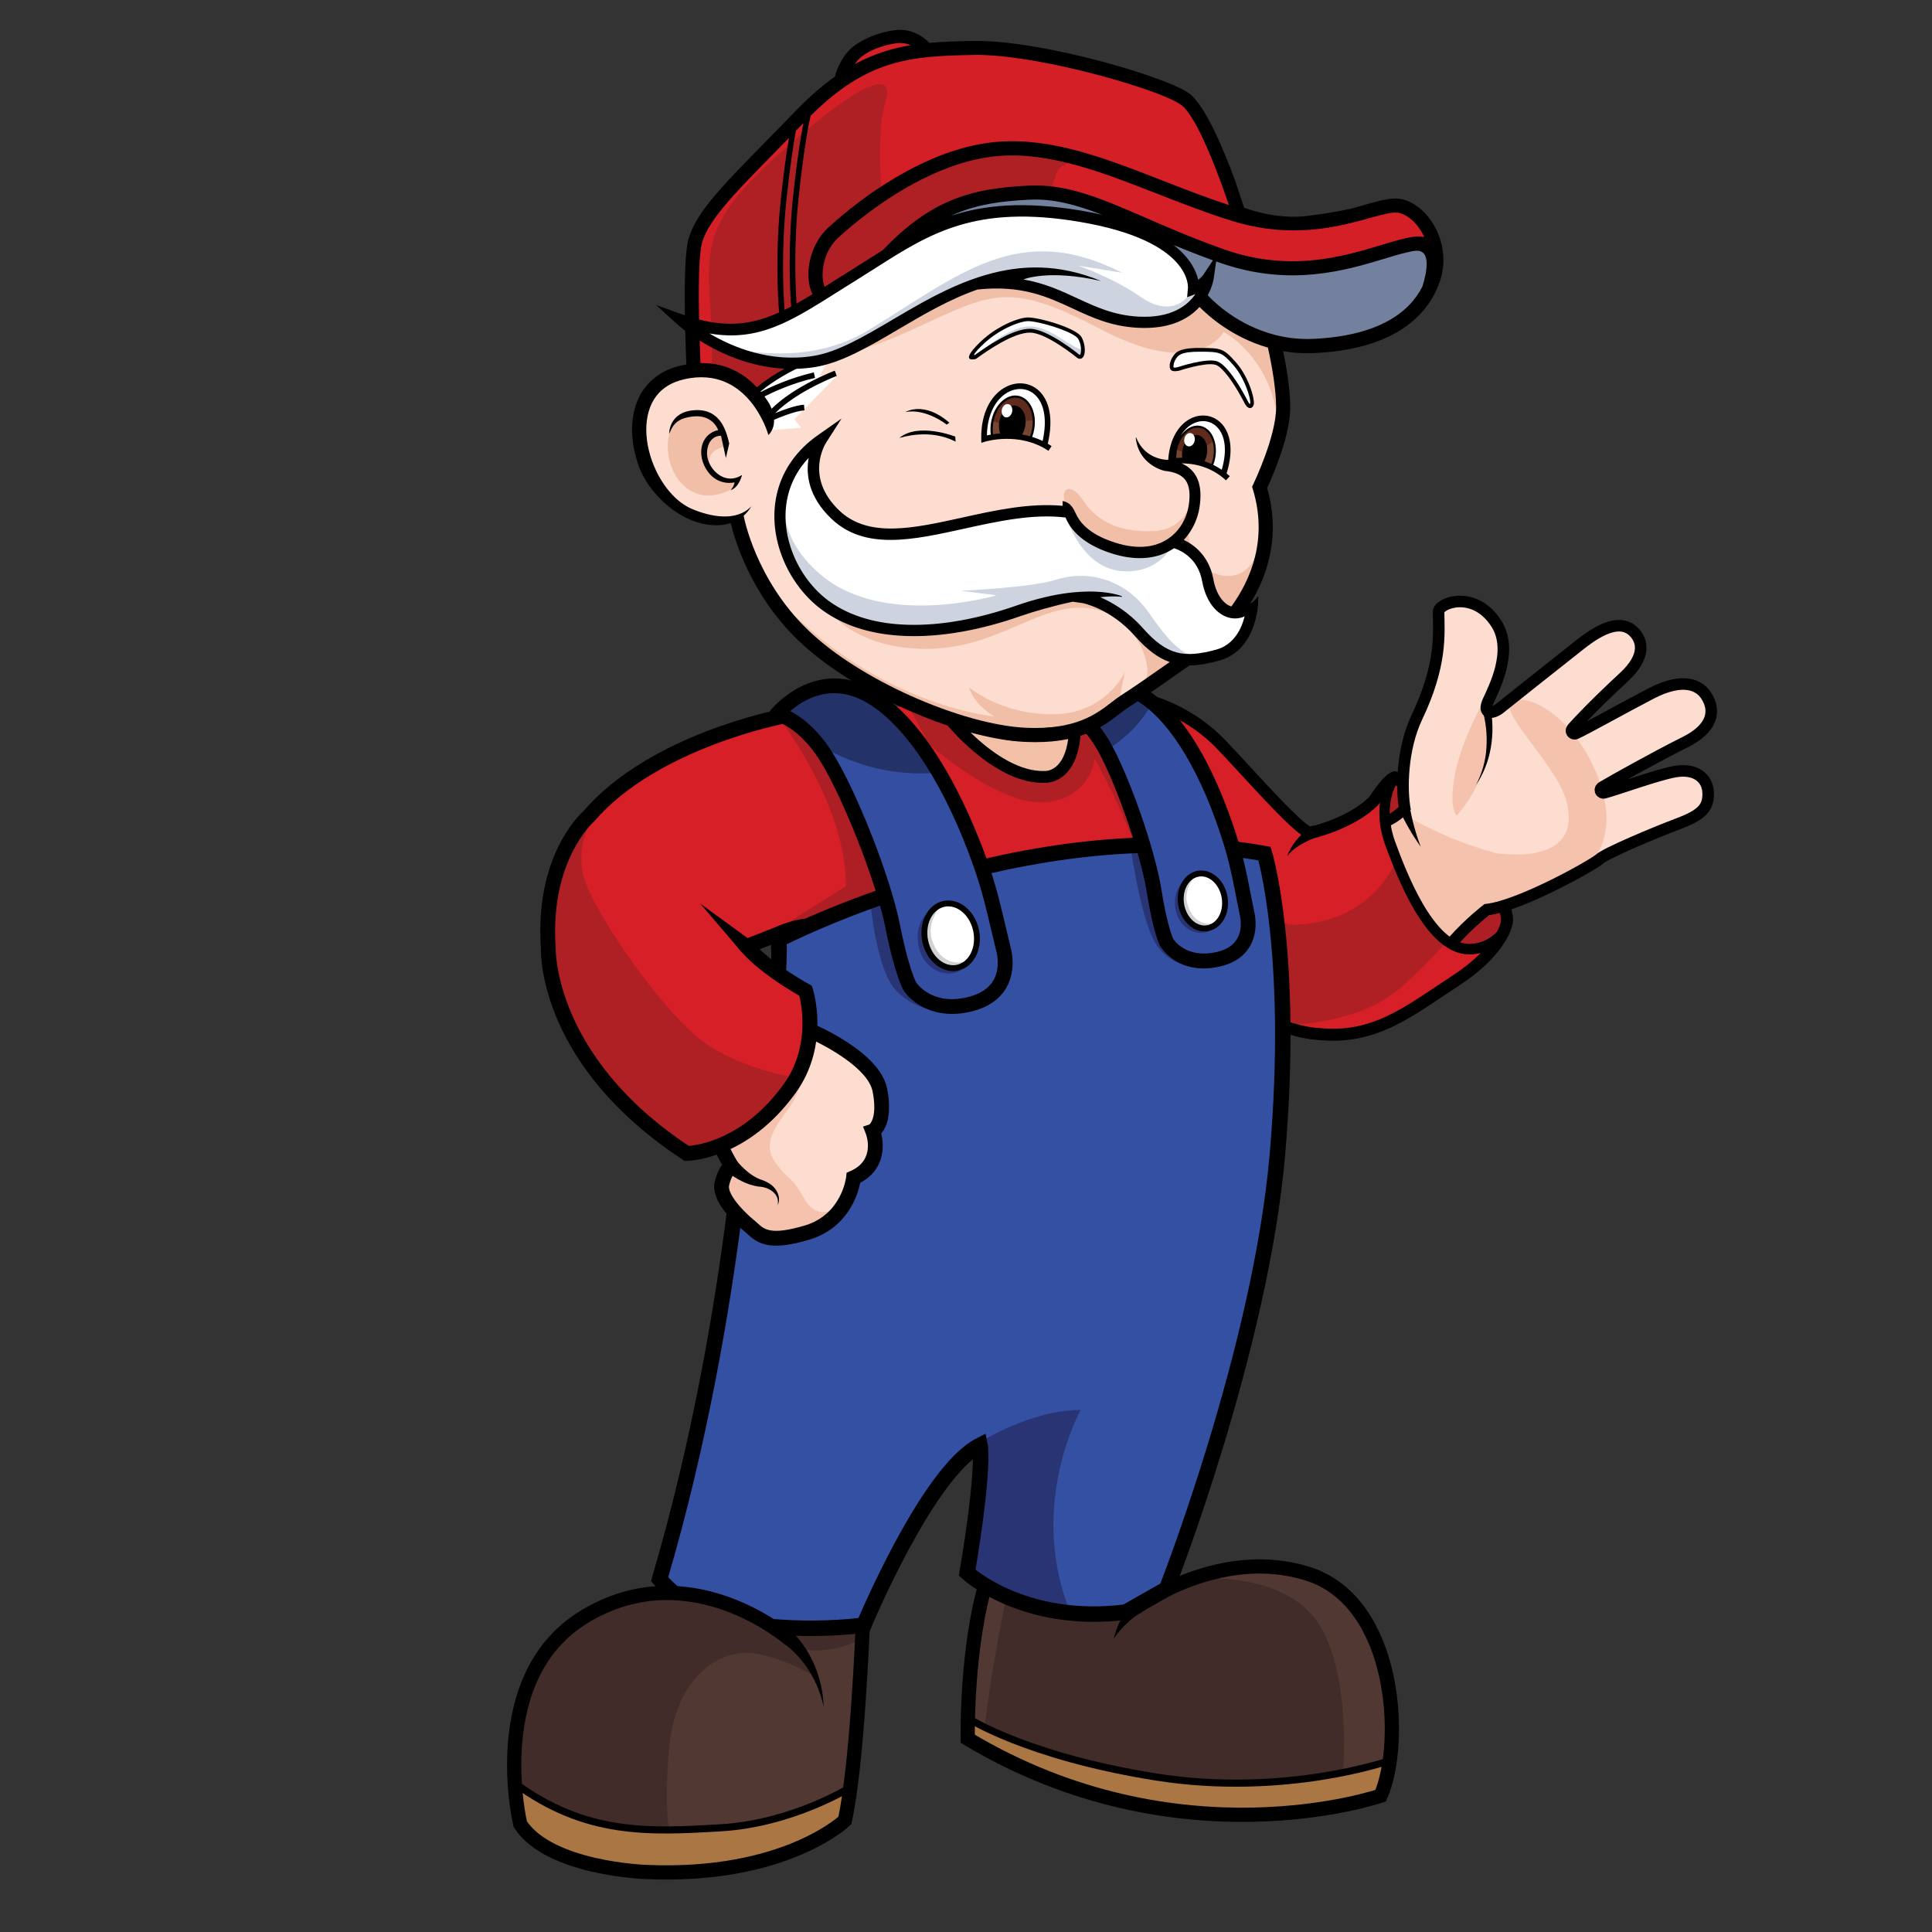 <?xml version="1.0" encoding="UTF-8"?><svg id="Layer_1" xmlns="http://www.w3.org/2000/svg" viewBox="0 0 500 500"><rect x="0" y="0" width="500" height="500" fill="#333333" stroke="none"/><defs><style>.cls-1{stroke-width:4px;}.cls-1,.cls-2,.cls-3,.cls-4,.cls-5,.cls-6{fill:none;}.cls-1,.cls-2,.cls-3,.cls-5,.cls-6{stroke:#000;stroke-miterlimit:10;}.cls-7,.cls-8{fill:#fff;}.cls-9{fill:#283474;}.cls-10{fill:#fcddcf;}.cls-8,.cls-11,.cls-12,.cls-13,.cls-14,.cls-15,.cls-16,.cls-17,.cls-18,.cls-19{fill-rule:evenodd;}.cls-20{fill:#233369;}.cls-11{fill:#d51f26;}.cls-21{fill:#513833;}.cls-2{stroke-width:2.77px;}.cls-12,.cls-22{fill:#af2024;}.cls-23{fill:#a97644;}.cls-24{fill:#fdddcf;}.cls-25{fill:#ad1f24;}.cls-13{fill:#f1bea7;}.cls-14{fill:#764633;}.cls-15{fill:#5e2b1c;}.cls-16{fill:#fcddce;}.cls-26{fill:#d61f26;}.cls-27{fill:#d2d2d4;}.cls-3{stroke-width:3.68px;}.cls-28{fill:#f2bfa7;}.cls-29{fill:#412c29;}.cls-30{fill:#344ea1;}.cls-31{fill:#f5c3ad;}.cls-32{fill:#3450a2;}.cls-5{stroke-width:2.99px;}.cls-33{fill:#283475;}.cls-6{stroke-width:1.84px;}.cls-17{fill:#73819e;}.cls-18{fill:#cdd4df;}</style></defs><path class="cls-29" d="M222.28,422.04s-1.05,32.97-4.65,49.27c0,0-46.07,29.15-84,.94,0,0-3.92-26.17,6.43-42.62,10.34-16.45,31.78-17.88,35.63-17.48,3.86,.4,20.31,5.1,26.27,9.33l20.32,.56Z"/><path class="cls-21" d="M222.49,424.29s-6.59,4.23-15.99,2.35l4.62,7.29s-13.08-7.76-21.07-5.88c-7.99,1.88-15.67,9.58-16.92,24.85-1.25,15.27,0,20.28,0,20.28,0,0,28.95,.37,45.89-9.76l3.47-39.13Z"/><path class="cls-29" d="M293.06,416.09s17.81-13.74,41.48-9.98c23.66,3.76,29.62,40.27,22.57,58.77,0,0-46.87,17.08-108.06-14.57,0,0,1.95-28.23,5.33-41.7l38.69,7.48Z"/><path class="cls-21" d="M307.51,408.72s25.9-3.26,34.7,13.06c8.85,16.42,4.61,45.66,4.61,45.66l10.27-2.57s10.61-37.41-14.52-55.92c0,0-17.04-6.91-35.07-.23Z"/><path class="cls-21" d="M261.15,409.92s-5.37,24.26-6.9,42.98l-5.21-2.6,5.33-41.7,6.79,1.31Z"/><path class="cls-23" d="M359.48,454.7s-50.39,20.22-109.68-10.34l-.76,5.95s56.97,31.5,108.06,14.57l2.38-10.18Z"/><path class="cls-3" d="M294.49,415.67s21.47-15.67,44.19-8.31c22.72,7.37,24.6,43.57,18.65,57.36,0,0-52.18,18.02-106.88-14.73,0,0-.47-23.82,5.01-41.37,0,0,16.45,11.28,39.02,7.05Z"/><path class="cls-6" d="M359.67,455.63s-27.17,9.58-60.64,4.23c-33.38-5.33-48.54-15.2-48.54-15.2"/><g><path class="cls-26" d="M298.21,182.05s8.05-1.59,22.39,13.92c14.34,15.5,14.85,19.3,19.17,19.86,0,0,10.18-1.73,20.78-12.98l6.38,5.86,23.42,27.9s.03,4.45-3.83,9.24c-3.86,4.79-22.22,19.02-33.43,21.23-11.21,2.21-13.43,1.16-13.43,1.16,0,0-20.36-2.2-29.5-16.52-10.54-16.52-10.07-45.55-9.97-46.63,.18-2.02-6.57-18.35-5.88-18.59s3.89-4.43,3.89-4.43Z"/><path class="cls-25" d="M389.87,239.14s-2,6.05-9.09,6.48c-10.04,.61-17.2-17.06-20.92-27.16-3.72-10.1,.53-16.52,.53-16.52l27.93,30.37,1.55,6.82Z"/><path class="cls-22" d="M361.1,223.36s-3.11,7.31-11.08,11.95c-7.97,4.63-16.59,3.98-16.59,3.98,0,0-13.6-7.16-20.06-16.95l-10.46,2.73s2.47,6.47,3.55,6.83c1.08,.36,4.33,17.14,4.33,17.14l3.16,7.96,16.59,8.1s9.28,.8,20.54-3.04c4.49-1.53,8.62-3.98,12.18-7.13,6.35-5.62,12.14-12.39,12.14-12.39l-14.3-19.17Z"/><path d="M347.92,269.22c-2.19,.19-4.5,.17-6.97-.09-1.03-.03-10.12-.57-26-9.72-.74-.43-1-1.37-.57-2.11,.43-.74,1.37-1,2.11-.57,15.72,9.06,24.49,9.31,24.58,9.31,.05,0,.1,0,.14,0,12.42,1.33,20.37-4,30.45-10.74,1.37-.92,2.76-1.85,4.21-2.79,11.12-7.25,12.47-13.59,12.48-13.65,0-.05,.02-.11,.04-.16,.31-1.04,.34-5.57-12.19-19.99-6.65-7.66-13.31-14.06-15.29-15.75-.89,.79-2.59,2.93-4.02,5.09-.05,.08-.12,.16-.18,.23-6.14,6.29-16.87,8.71-17.33,8.81-.27,.06-.55,.05-.81-.04-2.75-.89-8.61-7.09-17.24-16.45-2.39-2.59-4.65-5.04-6.59-7.06-7.05-7.32-15.83-10.07-15.92-10.1-.82-.25-1.28-1.11-1.03-1.93,.25-.82,1.11-1.28,1.93-1.03,.39,.12,9.62,2.99,17.24,10.92,1.96,2.04,4.23,4.5,6.63,7.1,5.52,5.99,12.99,14.09,15.57,15.45,2.05-.52,10.38-2.87,15.21-7.73,4.84-7.28,6.45-6.74,7.23-6.49,1.37,.45,10.14,9.2,16.46,16.43,14.9,17.02,13.76,21.77,13.3,23.36-.22,.99-2.1,7.95-13.82,15.59-1.43,.93-2.81,1.86-4.17,2.77-8.3,5.56-15.68,10.5-25.46,11.34Z"/><path d="M340.35,216.79c-2.64,1.09-5.39,2.42-7.21,4.74,1-2.98,3.33-5.35,5.66-7.43,1.95-1.48,3.81,1.72,1.55,2.68h0Z"/><path class="cls-10" d="M442.09,204.64c-.11-3.78-3.21-6.45-8.59-5.5-4.71,.83-14.88,4.6-18.33,5.48-.42,.11-.84-.15-.95-.56-.1-.37,.12-.71,.45-.91,2.98-1.77,14.34-8.11,21.42-11.62,7.14-3.53,8.1-8.12,5.45-12.13-1.61-2.44-5.63-4.96-14.32-.44-7.5,3.91-16.62,9.05-19.39,10.31-.38,.17-.83,.02-1.02-.35l-.03-.06c-.18-.35,0-.71,.26-1.01,1.5-1.72,6.3-6.75,13.17-13.1,5.95-5.5,4.65-9.32,2.55-11.86-2.59-3.13-8.27-1-13.64,3.22-7.09,5.57-18.99,15.04-20.93,16.61-1.95,1.57-4.59,1.61-3.07-1.78,1.52-3.39,7.36-13.61,2.03-20.3-6.53-8.2-15.13-5.06-14.84-2.87,.52,3.9,.84,13.73-5.58,27.21-3.81,8-4.18,18.35-3.16,23.8-3.35,3.72-4.9,4.57-4.9,4.57,0,0,5.98,16.27,6.69,18.12,1.71,4.47,10.97,12.76,10.97,12.76,2.36-5.51,7.62-8.56,9.4-9.69,9.48-3.03,26.91-11.56,28.27-12.82,1.62-1.5,14.17-6.8,20.34-9.11,6.17-2.32,7.83-4.2,7.72-7.98Z"/><path class="cls-31" d="M385.78,178.3s-7.86,12.56-9.51,23.64c0,0-1.21,6.56,.68,9.15,0,0,5.74-5.75,8.01-15.58l.82-17.21Z"/><path class="cls-31" d="M387.3,220.81s22.94,3.87,18.01-13.76c-2.67-9.54-19.1-24.08-13.45-25.73,6.64-1.94,19.82,9.2,23.31,25.33,2.73,12.61-4.93,18.03-4.93,18.03l-18.14,.89-4.8-4.75Z"/><path class="cls-31" d="M362.71,210.4s26.25,16.78,51.29,11.89c0,0-16.22,10.16-29.24,13.12l-9.01,8.97s-9.92-12.29-11.09-14.76c-2.81-5.91-6.26-12.75-5.97-16.26,.24-2.85,4.02-2.97,4.02-2.97Z"/><path d="M385.72,182.93c1.3,6.95,.24,14.43-3.78,20.3,1.61-3.03,2.57-6.37,2.75-9.79,.22-3.3-.15-6.8-1.11-9.91,0,0,2.13-.61,2.13-.61h0Z"/><path class="cls-5" d="M363.66,209.87c-1.08-5.43-.87-16.06,3.06-24.33,6.42-13.48,5.66-21.36,5.58-27.21-.03-2.2,9.04-5.86,14.84,2.87,4.71,7.09-.51,16.91-2.03,20.3-1.52,3.39,1.12,3.35,3.07,1.78s13.85-11.04,20.93-16.61c5.37-4.22,10.39-6.41,13.64-3.22,2.36,2.31,3.4,6.36-2.55,11.86-6.87,6.35-11.68,11.38-13.17,13.1-.26,.3-.45,.65-.26,1.01l.03,.06c.19,.37,.64,.53,1.02,.35,2.77-1.26,11.89-6.4,19.39-10.31,8.68-4.52,12.7-2.01,14.31,.44,2.65,4.01,1.69,8.6-5.45,12.13-7.08,3.51-18.44,9.85-21.42,11.62-.33,.2-.55,.54-.45,.91h0c.11,.42,.53,.67,.95,.56,3.45-.88,13.62-4.65,18.33-5.48,5.38-.95,8.48,1.71,8.59,5.5,.11,3.78-1.56,5.66-7.72,7.98-6.17,2.32-18.72,7.61-20.34,9.11s-20.5,12.13-29.24,13.12c0,0-4.57,3.53-8.55,8.04"/><path d="M364.88,208.93c.59,3.42,1.53,6.86,2.8,10.2-2.08-2.91-3.91-6.04-5.45-9.38l2.65-.82h0Z"/><path d="M381.22,246.95c-.12,.01-.24,.02-.36,.03-10.47,.64-17.73-15.7-22.28-28.04-3.91-10.62,.49-17.45,.67-17.74,.41-.62,1.25-.79,1.88-.38,.62,.41,.79,1.25,.38,1.87-.16,.25-3.81,6.04-.39,15.31,2.45,6.64,9.9,26.86,19.57,26.28,6.02-.37,8.46-5.46,8.54-5.67,.24-.7,.36-.98,1.06-.74,.71,.24,1.09,1,.86,1.71-.09,.28-2.31,6.72-9.93,7.38Z"/><path class="cls-2" d="M358.1,212.83s2.5-.6,5.59-3.7"/></g><path class="cls-32" d="M327.6,219.95c-61.7-11.08-126.05,22.54-126.05,22.54,.36,7.58-.55,16.21-1.34,24.59-1.96,1.09-3.92,2.22-5.88,3.4,0,0-2.61,66.84-23.3,137.26,0,0,1.43,2.23,5.26,4.83,2.21,1.5,6.2,1.05,10.2,2.44,3.47,1.21,6.7,4.32,11.78,4.94,6.86,.84,15.3,.93,25.62-.3,0,0,16.51-39.7,30.09-46.59,0,0,1.25,5.85-3.34,33.01,0,0,15.88,13.37,42.42,10.03l9.19-5.85s24.34-61.88,28.69-112.5c4.48-52.1-3.34-77.79-3.34-77.79Z"/><path class="cls-9" d="M253.98,373.05s12.85-8.15,25.7-8.15c0,0-13.51,24.07-3.15,51.21,0,0-17.95-1.8-25.89-10.05,0,0,5.54-26.43,3.34-33.01Z"/><path d="M295.64,417.11c-1.38,.76-2.83,1.89-4.02,3-1.27,1.18-2.42,2.52-3.4,4.02,.63-2.64,1.83-5.25,3.35-7.55,.53-.8,1.05-1.53,1.76-2.34l2.31,2.86h0Z"/><path class="cls-26" d="M256.33,223.54l50.71-5.3-18.96-32.86s-66.41-5.06-86.99-.88c0,0-18.18,3.99-34.28,12.92,2.85,12.87,9.78,35.79,24.39,46.41l8.63-2.65-.06,2.74,56.56-20.38Z"/><path class="cls-22" d="M240.45,192.61s17.6,15.7,29.65,15.02c12.05-.68,13.24-11.32,13.24-11.32,0,0,8.72,16.24,10.36,23.14l.71,1.49,2.43,.05-9.24-26.18-6.18-7-3.94,1.6s-.56,11.5-8.59,11.32c-9.08-.2-22.39-14.01-22.39-14.01l-11.22-3.63,5.17,9.51Z"/><path class="cls-25" d="M201.55,185.7s17.46,22.32,17.37,43.65l-16.52,10.4,.07,4.43,25.57-11.81s-3.35-11.77-3.37-12.62c-.01-.84-13.56-29.35-13.56-29.35l-9.58-4.71Z"/><path class="cls-9" d="M225.34,234.22s1.53,16.56,6.4,21.96c4.87,5.4,16.35,8.92,24.67,1.53,0,0-22.77-15.19-23.49-16.06-.72-.88-3.65-8.57-3.65-8.57l-3.92,1.14Z"/><path class="cls-9" d="M292.37,217.48s2.76,21.82,7.42,27.76,14.06,7.52,22.67-.02c0,0-22.16-17.05-22.84-18.01-.68-.96-3.31-9.26-3.31-9.26l-3.93-.47Z"/><path class="cls-10" d="M207.73,265.05s18.07,7.25,19.78,16.15c1.72,8.9-1.85,10.63-1.85,10.63,0,0,3.29,8.44-4.98,12.08,0,0-1.14,10.96-12.12,14.2-10.98,3.24-12.43,.2-14.65-1.61-2.22-1.8-8.26-7.31-7.27-11.18,.99-3.87,2.47-4.42,2.47-4.42,0,0-2.77-4.51-2.76-5.91l21.37-29.94Z"/><path class="cls-1" d="M199.92,420.98c6.33,.55,14.65,.69,23.63-.38,0,0,16.51-39.7,30.09-46.59,0,0,1.25,5.85-3.34,33.01,0,0,14.52,13.52,41.06,10.18l10.55-6s24.34-61.88,28.69-112.5c4.48-52.1-3.34-77.79-3.34-77.79-61.7-11.08-125.7,22.26-125.7,22.26,.36,7.58-.9,16.48-1.68,24.87-1.96,1.09-3.92,2.22-5.88,3.4,0,0-2.61,66.84-23.3,137.26,0,0,1.53,1.78,3.63,3.55"/><path class="cls-31" d="M208.59,273.24s-.4,7.83-4.11,13.03c-3.71,5.2-7.5,9.63-3.68,14.77,3.82,5.14,3.6,2.57,7.69,9.74,0,0,3.66,6.36,9.35,.32,0,0-2.37,5.41-6.96,6.77-4.59,1.36-11.7,4.26-16.18,.04-4.48-4.22-9.72-9.73-7.99-12.97,1.73-3.24,2.61-3.66,2.61-3.66l-2.75-5.38,22.03-22.65Z"/><path d="M201.07,322.36c-3.83,.06-5.74-1.27-7.5-2.88-.22-.2-.44-.4-.66-.59-2.81-2.28-9.2-8.14-7.92-13.14,.53-2.08,1.24-3.42,1.89-4.28-1.16-2.02-2.25-4.28-2.24-5.59v-.6s22.6-31.65,22.6-31.65l1.4,.56c1.95,.78,19.09,7.91,20.95,17.57,1.31,6.78-.23,10.08-1.53,11.59,.92,3.65,.63,9.55-5.44,12.76-.62,3.09-3.24,11.78-13.31,14.75-3.5,1.03-6.15,1.48-8.23,1.51Zm-10.92-18.82c-.18,.16-.87,.91-1.45,3.16-.53,2.06,3.02,6.29,6.62,9.22,.28,.23,.55,.48,.83,.73,1.66,1.52,3.38,3.09,12.07,.53,9.64-2.84,10.75-12.47,10.76-12.56l.12-1.11,1.02-.45c6.51-2.86,4.07-9.35,3.96-9.63l-.73-1.87,1.63-.53c.31-.27,2.1-2.11,.85-8.55-1.14-5.91-11.78-11.74-17.23-14.15l-19.99,28.01c.34,.91,1.32,2.79,2.35,4.47l1.22,1.99-2.02,.75Z"/><path d="M190.66,300.44c1.59,1.89,3.73,3.88,6.07,4.78,1.42,.44,2.97,1.2,3.88,2.44,.92,1.17,1.36,2.88,.65,4.23,.63-2.98-2.39-4.75-4.97-4.8-3.17-.49-5.77-2.03-8.32-3.92,0,0,2.69-2.73,2.69-2.73h0Z"/><path class="cls-26" d="M167.37,198.88c-7.14,4.32-13.81,9.64-18.13,15.96-13.83,20.28-10.46,59.71,28.56,83.59,0,0,37.92-5.88,30.79-42.3,0,0-10.87-6.4-15.39-11.7l.3-.11c-15-10.06-22.8-32.7-26.14-45.45Z"/><path class="cls-22" d="M156.31,207.65s-9.77,9.87-4.08,22.45c5.69,12.58,21.22,33.45,29.98,39.65s19.98,8.55,23.79,9.13l-8.91,10.91-18.11,8.94-20.66-16.57-13.21-20.66-3.3-20.46,2.24-19.67,12.24-13.71Z"/><path d="M177.76,300.42h-.05s-.58,0-.58,0l-.48-.32c-36.62-24.03-36.73-52.44-36.67-54.75-1.6-23.27,9.63-34.18,11.01-35.43,17.16-19.9,50.1-26.2,51.5-26.46l.7,3.77c-.33,.06-33.12,6.35-49.37,25.29l-.21,.21c-.11,.09-11.36,10.17-9.8,32.45v.1s0,.1,0,.1c0,.27-.52,27.96,34.43,51.17,2.67-.2,14.43-1.9,24.57-15.96,6.73-9.34,4.74-20.09,4.05-22.9-2.49-1.42-10.7-6.32-15.1-11.51l-1.73-2.04,13.07-5.16,.38,8.53-3.83,.17-.14-3.16-2.93,1.16c5.03,4.76,12.76,9.01,12.85,9.06l.67,.37,.23,.73c.19,.59,4.52,14.61-4.41,27-12.25,16.99-27.01,17.56-28.15,17.58Z"/><polygon points="191.91 246.35 181.21 233.84 194.52 243.54 191.91 246.35 191.91 246.35"/><path d="M200.85,239.89c2.39-1.03,4.89-1.85,7.46-2.13-1.98,1.42-3.65,3.23-5.09,5.15,0,0-2.36-3.02-2.36-3.02h0Z"/><path class="cls-30" d="M201.13,184.75s10.35-12.83,24.42-4.4c12.41,7.44,22.27,26.26,28.37,43.72,1.32,3.79,2.42,7.65,3.36,11.55l2.46,10.28s3.13,10.72-8.23,13.86c-11.35,3.14-16.12-4.6-16.12-4.6,0,0-2.03-3.56-4.4-15.56-2.37-12-11.17-34.24-17.23-43.86-6.06-9.62-12.63-10.99-12.63-10.99Z"/><path class="cls-33" d="M240.82,235.48s-4.44,2.97-3.07,9.45c1.37,6.47,7.63,8.27,10.76,6.22l-7.69-15.66Z"/><path class="cls-20" d="M211.17,192.19s13.03,9.51,31.58,7.74c0,0-8.86-12.53-8.88-13.8-.02-1.27-13.86-8.72-13.86-8.72l-10.53,1.71-6.67,5.38,8.36,7.68Z"/><path d="M246.7,262.4c-6.98,.11-11.39-3.73-12.93-6.24-.12-.21-2.25-4.02-4.65-16.19-2.28-11.53-11-33.74-16.97-43.21-5.48-8.7-11.36-10.13-11.42-10.14l-2.99-.68,1.91-2.39c.11-.14,11.58-14.02,26.9-4.84,15.49,9.29,25.58,34.38,29.2,44.73,1.28,3.67,2.4,7.51,3.41,11.74l2.45,10.24c.17,.61,1.41,5.57-1.1,10.06-1.66,2.97-4.5,5.03-8.47,6.12-1.92,.53-3.69,.77-5.33,.8Zm-9.65-8.22c.37,.55,4.49,6.34,13.96,3.73,2.93-.81,4.99-2.24,6.13-4.27,1.85-3.28,.78-7.17,.77-7.21l-.02-.08-2.46-10.28c-.98-4.1-2.06-7.82-3.3-11.37-7.36-21.05-17.4-36.62-27.55-42.71-9.28-5.56-16.72-.88-20.06,2.05,2.73,1.42,6.94,4.43,10.87,10.67,6.28,9.95,15.1,32.42,17.49,44.51,2.13,10.77,3.97,14.56,4.18,14.96Z"/><ellipse class="cls-7" cx="246.33" cy="242.18" rx="6.73" ry="8.44" transform="translate(-44.48 55.75) rotate(-11.85)"/><path class="cls-27" d="M244.04,233.92s-4.74,4.38-2.65,9.89c2.09,5.51,6.34,5.58,7.89,5.05l-.52,1.16s-3.62,2.36-6.56-1.14c-2.95-3.5-4.09-6.74-2.91-9.96,1.18-3.22,4.75-4.99,4.75-4.99Z"/><path d="M246.76,251.32c-3.65,.06-7.12-3.11-8.06-7.6-1.04-4.97,1.4-9.7,5.44-10.55,4.05-.85,8.18,2.5,9.22,7.47h0c1.04,4.97-1.4,9.7-5.44,10.55-.39,.08-.78,.12-1.17,.13Zm-1.41-16.75c-.3,0-.59,.04-.89,.1-3.22,.68-5.13,4.59-4.26,8.74,.87,4.14,4.19,6.96,7.41,6.29,3.22-.68,5.13-4.59,4.26-8.74h0c-.79-3.76-3.6-6.43-6.52-6.39Z"/><path class="cls-30" d="M275.15,183.11s9.18-10.53,20.82-2.94c10.27,6.7,18.01,22.94,22.61,37.92,1,3.25,1.8,6.55,2.47,9.89l1.75,8.78s2.3,9.17-7.41,11.46c-9.71,2.29-13.5-4.41-13.5-4.41,0,0-1.61-3.08-3.23-13.31-1.62-10.23-8.35-29.34-13.17-37.68-4.82-8.34-10.34-9.71-10.34-9.71Z"/><path class="cls-20" d="M286.08,194.25s8.65-4.56,12.66-13.55l-2.07-2.05-13.11,10.27,2.52,5.34Z"/><path class="cls-33" d="M307.11,227.34s-3.85,2.37-2.9,7.9c.95,5.52,6.19,7.25,8.91,5.61l-6.01-13.5Z"/><path d="M311.09,250.62c-7.55-.17-10.72-5.6-10.87-5.87-.21-.4-1.83-3.71-3.45-13.95-1.55-9.8-8.2-28.83-12.94-37.02-4.29-7.41-9.11-8.8-9.16-8.82l-2.95-.8,1.99-2.31c3.55-4.08,13-10.01,23.31-3.28,12.43,8.11,19.99,27.89,23.39,38.96,.97,3.16,1.79,6.46,2.52,10.08l1.74,8.75c.13,.58,1.02,4.89-1.29,8.7-1.54,2.53-4.08,4.22-7.55,5.04-1.74,.41-3.31,.56-4.73,.53Zm-7.51-7.72c.31,.5,3.52,5.3,11.37,3.46,2.42-.57,4.15-1.67,5.14-3.28,1.61-2.61,.86-5.83,.85-5.86l-.02-.08-1.75-8.78c-.7-3.49-1.49-6.66-2.42-9.7-5.53-17.99-13.48-31.44-21.82-36.88-7.28-4.75-13.4-1.52-16.38,.8,2.3,1.38,5.61,4.1,8.61,9.28,5.01,8.65,11.77,28,13.41,38.34,1.43,9.05,2.85,12.32,3.02,12.7Z"/><ellipse class="cls-7" cx="311.56" cy="233.18" rx="5.7" ry="7.15" transform="translate(-34.75 55.66) rotate(-9.67)"/><path class="cls-28" d="M245.48,185.43s12.32,15.69,24.79,15.33c0,0,7.24,.41,7.94-12.03,0,0-6.73,1.94-14.46,.98-7.73-.96-18.27-4.28-18.27-4.28Z"/><path class="cls-27" d="M309.98,226.12s-4.15,3.56-2.56,8.29c1.59,4.73,5.19,4.93,6.52,4.53l-.48,.96s-3.14,1.88-5.52-1.18c-2.38-3.06-3.25-5.84-2.14-8.52,1.1-2.69,4.18-4.07,4.18-4.07Z"/><path d="M311.61,241.05c-1.39-.03-2.76-.6-3.93-1.65-1.42-1.27-2.39-3.09-2.74-5.15-.35-2.05-.04-4.1,.88-5.76,.95-1.72,2.43-2.83,4.16-3.13,3.52-.6,6.97,2.42,7.7,6.72h0c.35,2.05,.04,4.1-.88,5.76-.95,1.72-2.43,2.83-4.16,3.13-.34,.06-.69,.08-1.03,.08Zm-.64-14.23c-.24,0-.49,.01-.73,.05-1.27,.22-2.36,1.05-3.08,2.36-.75,1.36-1,3.05-.71,4.77,.29,1.71,1.09,3.23,2.25,4.26,1.11,.99,2.42,1.42,3.68,1.2,1.27-.22,2.36-1.05,3.08-2.36,.75-1.36,1-3.05,.71-4.77h0c-.54-3.15-2.78-5.46-5.2-5.52Z"/><g><ellipse class="cls-7" cx="263.09" cy="109.43" rx="11.28" ry="10.32" transform="translate(107.66 348.25) rotate(-79.53)"/><ellipse class="cls-7" cx="307.87" cy="117.71" rx="11.28" ry="10.32" transform="translate(136.16 399.06) rotate(-79.53)"/><path class="cls-7" d="M212.66,113.88s-5.43,8.15-.29,14.78c5.14,6.62,7.66,9.8,18.57,9.38,10.91-.42,37.66-7.5,45.29-5.56,0,0,5.28,10.26,16.82,10.79,0,0,9.53-.57,11.28-2.93,0,0,6.43,2.51,7.8,9.28,1.36,6.78,5.21,9.35,9.29,8.49l2.64-.16-4.31,9.19s-7.98,4.51-13.22,3.54c-5.24-.97-13.86-9.97-18.63-12.7-4.77-2.73-12.05-5.53-18.14-2.27-6.09,3.26-31.91,10.3-45.94,5.93-14.03-4.37-23.92-15.27-22.15-26.31,1.77-11.04,5.97-18.39,11-21.45Z"/><path class="cls-18" d="M294.29,132.8l-17.59,2.94s3.88,11.07,13.27,12.03c9.39,.96,14.67-6.05,13.96-10.53-.71-4.48-9.64-4.45-9.64-4.45Z"/><path class="cls-24" d="M324.8,126.48l-.14-.46,.2-.43c2.56-5.35,6.02-14.37,5.98-20.29-.02-2.46-.29-4.96-.64-7.39-.39-2.71-.9-5.41-1.49-8.08l-.08-.34-.34-.1c-6.43-1.83-12.74-5.6-17.45-10.36l-.44-.44-.42,.46c-3.97,4.37-9.85,5.5-15.52,5.19-1.91-.1-3.79-.36-5.65-.79-3.9-.9-7.38-2.48-10.99-4.16-3.47-1.61-6.82-3.12-10.55-4.07-4.76-1.22-9.51-1.4-14.39-.88h-.07s-.06,.03-.06,.03c-7.29,2.56-13.97,6.47-20.61,10.37-6.29,3.7-14.09,8.53-21.36,9.68-1.56,.25-3.13,.39-4.71,.44h-.13s-.11,.06-.11,.06c-3.22,1.59-6.63,3.64-9.38,5.95l-.45,.38,.77,.92,.42-.22c4.03-2.08,8.55-3.79,12.97-4.86l.06,.28c-4.32,1.05-8.71,2.7-12.66,4.71l-.62,.31,.41,.56c.43,.58,.83,1.18,1.21,1.79,.21,.41,.4,.83,.56,1.25l.32,.84,.64-.63c.93-.91,1.92-1.75,2.96-2.54,3.54-2.68,8.37-5.32,12.63-6.97l.1,.26c-4.17,1.61-8.89,4.18-12.37,6.79-1.13,.85-2.22,1.76-3.22,2.76l-2.09,2.09,2.73-1.13c1.88-.78,4.55-1.79,6.69-2.09l.02,.28c-2.36,.33-5.41,1.54-7.48,2.43l-.37,.16v.4c.04,.82-.15,1.9-.62,2.72-.96-2.77-2.67-5.74-4.44-7.88-4.59-5.54-10.75-7.5-17.77-5.9-2.96,.67-5.63,2.08-7.5,4.52-2.02,2.63-2.77,6.01-2.74,9.28,.04,3.66,1.02,7.39,2.59,10.69,1.99,4.17,5.31,8.39,9.66,10.22,3.84,1.61,8.93,2.82,12.94,1.18l.05,.31c.6,3.24,1.96,6.98,3.25,9.97,3.18,7.39,7.77,14.2,13.58,19.78,7.4,7.11,17.39,12.91,26.73,17.1,8.84,3.96,20.13,7.82,29.87,8.3,1.36,.07,2.73,.08,4.09,.04,4.05-.13,8.07-.81,11.78-2.47,2.55-1.14,4.57-2.57,6.76-4.26,.86-.66,1.72-1.33,2.63-1.91,2.85-1.8,5.66-3.78,8.43-5.71,1.34-.93,2.68-1.87,4.01-2.81l.93-.66-1.08-.38c-3.52-1.24-6.4-3.91-8.84-6.66-2.57-2.9-5.7-5.32-9.2-6.99-1.29-.62-3.09-1.35-4.52-1.62l-2.73-.4-.1,.02c-.76,.16-1.53,.33-2.29,.51-3.87,.91-7.79,2.01-11.55,3.32-9.09,3.17-19.15,5.33-28.81,5.05-7.67-.22-15.42-2.02-21.7-6.6-2.56-1.86-4.78-4.2-6.6-6.79-3.12-4.45-5.14-9.81-5.51-15.25-.4-5.79,1.08-11.33,4.51-16.03,1.79-2.46,4.01-4.55,6.5-6.29l3.62-2.54-2.38,3.72c-1.04,1.6-1.7,3.94-1.86,5.82-.43,4.94,1.86,9.17,5.37,12.51,1.37,1.31,2.94,2.35,4.67,3.12,8.01,3.53,19.39,.67,27.58-1.14,8.39-1.85,17.29-3.85,25.91-3.05l.71,.07-.06-.71c-.01-.14-.02-.27-.03-.41,1.6,.65,1.87,2.05,2.74,3.6,.17,.3,.35,.59,.55,.87,2.23,3.16,6.13,5.03,9.72,6.14,1.14,.35,2.31,.64,3.49,.82,3.7,.58,7.48,.16,10.63-2,2.46-1.69,4.21-4.23,5.07-7.07,.18-.6,.33-1.22,.43-1.84,.36-2.28,.48-5.15-.97-7.11-1.32-1.79-3.67-2.39-5.77-2.59-1.05-.23-2.35-.89-3.2-1.5-1.23-.87-2.15-1.94-2.78-3.19,1.72,1.85,4.11,2.99,6.76,3.01l.64,.09,.04-.63c.27-3.86,1.75-8.29,5.42-10.18,1.24-.64,2.64-.91,4.03-.67,1.38,.24,2.59,.95,3.5,2,2.8,3.22,2.18,8.39,1,12.13l-.12,.38,.31,.25c.12,.1,.24,.2,.36,.3l-.19,.21c-3.2-2.76-7.23-4.15-11.46-4.15h-2.83s2.59,1.13,2.59,1.13c1.2,.52,2.22,1.27,3,2.32,1.77,2.38,1.74,5.65,1.29,8.45-.11,.7-.27,1.4-.47,2.07-.68,2.23-1.85,4.32-3.44,6.03l-.55,.59,.72,.35c4.03,1.93,6.53,5.36,7.34,9.76,.38,2.06,1.15,4.22,2.56,5.8,.42,.48,.91,.9,1.46,1.23,.33,.2,.68,.36,1.05,.47l.4,.12,.25-.34c6.64-9.2,8.99-19.81,5.66-30.83Zm-53.82-11.37s-5.4-4.38-15.96-1.51c0,0-.62-14.58,10.02-13.81,8.76,.64,5.93,15.31,5.93,15.31Z"/><path class="cls-18" d="M209.44,154.17c-13.76-10.68-5.53-29.92-3.9-34.82,0,0-9.56,15.51,6.91,29.42,16.47,13.91,45.44,5.3,45.44,5.3l-9.22-1.19s18.25-.77,24.85-2.91c6.6-2.14,17.03-1.2,23.97,8.83,6.94,10.02,12.76,16.32,23.56,6.16,2.63-2.48-3.02,7.65-13.82,5.65-10.34-1.92-20.07-16.25-29.64-15.5-20.47,1.61-46.05,16.21-68.16-.95Z"/><path class="cls-11" d="M368.48,61.89c-.91-.16-1.86-.12-2.77,0-2.7,.37-5.58,1.31-8.19,2.1-1.65,.5-3.3,1-4.97,1.46-12.29,3.39-23.5,3.98-35.73-.3-4.93-1.73-9.78-3.66-14.59-5.7-1.97-.84-3.93-1.69-5.9-2.54-9.44-4.1-19.55-8.84-30.09-8.31-6.93,.34-13.58,1.13-20.02,3.84-6.74,2.84-12.33,7.4-17.34,12.65l-.05,.05-.06,.04c-1.18,.74-2.35,1.48-3.52,2.23-1.68,1.07-3.36,2.15-5.06,3.2-1.63,1.01-3.25,2.03-4.88,3.06l-2.22,1.4-.26-.65c-.56-1.43-.63-3.17-.48-4.68,.28-2.86,1.44-5.71,3.38-7.85,.24-.27,.5-.52,.77-.77,6.39-5.87,14.03-11.31,21.77-15.21,6.35-3.2,13.37-5.65,20.51-6.15,13.84-.98,28.26,4.9,40.93,9.85,6.29,2.46,12.59,4.91,19.04,6.94,6.74,2.12,13.58,2.91,20.62,2.32,5.21-.44,9.98-1.61,14.98-3,1.86-.52,5.35-1.61,7.24-1.41,.45,.05,.9,.15,1.32,.3,2.36,.83,4.3,2.93,5.53,5.05,.24,.41,.46,.84,.66,1.27l.46,1-1.08-.19h0Zm-187.12,25.77c6.51,4.07,14,6.8,21.7,7.19l2.01,.1-1.76,.98c-2.45,1.37-4.92,2.94-7.07,4.75l-.42,.35-.37-.4c-3.81-4.05-8.57-6.2-14.17-6.09h-.56s-.02-.55-.02-.55c-.08-1.94-.15-3.88-.22-5.82l-.03-1.08,.92,.57h0ZM235.74,12.26c-2.28,.38-4.54,.91-6.74,1.62-2.59,.83-5.09,1.9-7.49,3.2l-1.99,1.08,1.37-2.11c.95-1.47,2.61-2.58,4.16-3.36,2.1-1.05,4.52-1.76,6.85-2.08,1.37-.19,2.72,0,3.98,.56l1.75,.78-1.89,.32h0Zm-55.4,70.45c-.03-1.37-.05-2.74-.06-4.1-.02-2.8,0-5.6,.09-8.4,.07-2.11,.18-4.37,.53-6.46,.64-3.81,3.52-7.66,5.93-10.57,4.13-5,8.94-9.73,13.49-14.36,1.15-1.17,2.3-2.34,3.45-3.52l1.29-1.32-.31,1.81c-.85,5.07-1.49,10.21-2.04,15.32-1.05,9.65-1.28,20.01-.5,29.7l.03,.41-.37,.17c-7.1,3.2-13.47,3.82-21.1,1.86l-.42-.11v-.44h0Zm28.13-50.72l.37-1.91-1.35,1.4c-.63,.66-1.27,1.31-1.91,1.96l-.12,.13-.03,.17c-1.06,5.73-1.78,11.61-2.41,17.41-1.03,9.49-1.26,19.56-.55,29.09l.06,.85,.76-.37c.58-.28,1.16-.58,1.73-.88l.33-.18-.03-.38c-.7-9.51-.48-19.53,.55-29,.66-6.08,1.41-12.29,2.58-18.3h0Zm109.4,21.62l1.09,.36-.37-1.09c-1.96-5.79-8.01-23.01-12.68-26.28-1.12-.78-2.58-1.44-3.83-1.97-1.98-.84-4.02-1.59-6.05-2.28-5.37-1.83-10.9-3.37-16.4-4.7-1.17-.28-2.34-.56-3.52-.82-4.23-.94-8.51-1.76-12.8-2.36-3.67-.51-7.48-.89-11.19-.83-7.52,.12-15.13,.3-22.35,2.61-7.98,2.56-14.49,7.42-20.37,13.28l-.12,.12-.04,.16c-.5,2.2-.89,4.45-1.24,6.67-.73,4.59-1.3,9.22-1.8,13.84-1.01,9.26-1.23,18.97-.6,28.28l.06,.91,.79-.44c1.39-.78,2.76-1.59,4.12-2.42l.44-.27-.22-.47c-.92-1.93-1.12-4.31-.91-6.42,.33-3.38,1.73-6.75,4.02-9.28,.29-.33,.6-.64,.93-.94,6.56-6.02,14.4-11.59,22.34-15.59,6.65-3.35,13.98-5.89,21.45-6.42,14.36-1.02,28.88,4.88,42.01,10.01,5.71,2.23,11.42,4.45,17.24,6.35Z"/><path class="cls-12" d="M228.09,48.94c-.52-7.46-.68-16.73,1.01-22.34,2.78-9.2-6.66-4.44-20.68,7.3-.15,.87-.29,1.73-.43,2.59-.73,4.59-1.3,9.22-1.8,13.84-1.01,9.26-1.23,18.97-.6,28.28l.06,.91,.8-.44c1.39-.78,2.76-1.59,4.12-2.42l.44-.27-.22-.47c-.92-1.93-1.12-4.31-.91-6.42,.33-3.38,1.73-6.75,4.02-9.28,.29-.33,.6-.64,.93-.94,4.03-3.7,8.55-7.23,13.28-10.33h0Zm.38,15.75c-1.17,.73-2.34,1.48-3.52,2.23-1.75,1.12-3.53,2.25-5.05,3.19-1.66,1.03-3.3,2.06-4.88,3.06l-1.63,1.03c-.45-1.15-.61-2.71-.45-4.42,.26-2.58,1.29-5.38,3.23-7.52,.21-.23,.45-.48,.73-.73,3.3-3.03,11.43-9.98,21.64-15.12,6.2-3.12,13.18-5.59,20.29-6.09,5.82-.41,11.68,.38,17.62,1.86-1.62,.63-2.78,1.55-3.12,2.89-.25,.98-.64,2.04-1.15,3.15-1.96-.23-3.94-.31-5.96-.21-7.47,.37-13.9,1.23-20.22,3.89-5.79,2.44-11.41,6.37-17.53,12.79h0Zm-20.41-30.49c-.94,5.31-1.59,10.75-2.17,16.09-1.03,9.47-1.25,19.48-.55,29l.03,.38-.33,.18c-.57,.3-1.15,.6-1.73,.88l-.76,.37-.06-.85c-.72-9.54-.49-19.6,.55-29.1,.51-4.72,1.08-9.51,1.85-14.22,1.08-.95,2.15-1.86,3.19-2.73h0Zm-3.54,3.04c-.74,4.6-1.3,9.25-1.8,13.87-1.05,9.65-1.28,20.01-.5,29.7l.03,.41-.37,.17c-6.06,2.73-11.59,3.59-17.82,2.56-.08-2.05-.2-4.14-.35-6.24-1.13-15.7,.75-22.48,18.21-38.16,.88-.79,1.74-1.56,2.6-2.3h0Zm-20.31,52.06c.03,1.88,.05,3.68,.04,5.39,4.33,.57,8.08,2.61,11.2,5.93l.37,.4,.42-.35c2.15-1.81,4.61-3.38,7.07-4.75l1.76-.98-2.01-.1c-6.6-.33-13.05-2.39-18.85-5.53Z"/><path class="cls-17" d="M313.36,70.04l-1.05,1.57c-.43,.64-1,1.18-1.62,1.63l-1.26,.9-.36-1.5c-.81-3.41-3.28-6.29-5.98-8.4l-5.97-4.67,7,2.9c3.34,1.38,6.71,2.7,10.11,3.93l.42,.15,.43,.15c.35,.12,.7,.25,1.05,.37,7.77,2.72,15.67,3.69,23.86,2.9,6.31-.61,12.07-2.2,18.1-4.02,.64-.19,1.29-.39,1.93-.58,1.92-.57,3.96-1.17,5.94-1.44,2.82-.39,4.15,1.43,4.26,4.03,.09,2.06-.5,4.49-1.11,6.45l-.03,.08-.04,.08c-2.05,4.09-5.3,7.17-9.28,9.38-5.93,3.29-13.15,4.51-19.85,4.81-1.74,.08-3.48,.03-5.21-.16-1.73-.18-3.45-.5-5.13-.94-6.51-1.7-13.18-5.57-17.78-10.52l-.51-.54,.35-.65c.62-1.14,1.25-2.72,1.44-4.03l.27-1.86h0Zm-67.72-15.11c.45-.21,.91-.42,1.38-.61,6.18-2.6,12.67-3.34,19.32-3.67,6.71-.33,13.03,1.56,19.23,3.96l.9,.35-.56,1.84-.94-.21c-1.72-.39-3.46-.73-5.2-1.03-11.18-1.89-22.46-2.29-33.35,1.3l-.93,.3-.72-1.81,.88-.41Z"/><path class="cls-8" d="M308.37,75.39l3.64-1.39-1.81,2.65c-3.54,5.19-9.7,6.59-15.65,6.27-1.87-.1-3.72-.37-5.55-.8-3.75-.89-7.13-2.42-10.6-4.03-4.55-2.11-8.7-3.94-13.7-4.8l-3.35-.58,3.13-1.34c1.45-.62,3.7-.93,5.24-1.06,.19-.02,.38-.03,.57-.04-4.86-.26-9.77,.35-14.81,1.82-2.72,.79-5.41,1.79-8.01,2.93-5.54,2.44-10.76,5.51-15.97,8.57-6.1,3.59-13.85,8.39-20.9,9.51-9.65,1.53-19.21-1.03-27.51-5.96l-4.68-2.78,5.37,.93c4.17,.72,8.19,.66,12.3-.36,7.05-1.76,13.88-6.29,19.97-10.14,1.62-1.02,3.23-2.04,4.86-3.05,1.7-1.05,3.39-2.12,5.08-3.2,3.62-2.31,7.24-4.62,11.04-6.64,5.68-3.02,11.37-5.11,17.74-6.14,8.22-1.32,16.68-.74,24.85,.64,5.86,.99,12.06,2.5,17.45,5.06,3.9,1.85,8.06,4.62,10.17,8.52,.69,1.28,1.35,3.18,1.21,4.67l-.06,.72Z"/><path class="cls-18" d="M308.37,75.39l3.64-1.39-1.81,2.65c-3.54,5.19-9.7,6.59-15.65,6.27-1.87-.1-3.72-.37-5.55-.8-3.75-.89-7.13-2.42-10.6-4.03-4.55-2.11-8.7-3.94-13.7-4.8l-3.35-.58,3.13-1.34c1.45-.62,3.7-.93,5.24-1.06,.19-.02,.38-.03,.57-.04-4.86-.26-9.77,.35-14.81,1.82-2.72,.79-5.41,1.79-8.01,2.93-5.54,2.44-10.76,5.51-15.97,8.57-6.1,3.59-13.85,8.39-20.9,9.51-7.45,1.18-14.85-.08-21.65-2.98,10.77,2.17,24.09,2.46,35.91-4.75,23.9-14.59,38.93-28.32,65.58-14.78l-11.42-1.85s9,3.08,16.33,8.19c6.2,4.33,11.22,2.22,13.07-1.9l-.03,.35Z"/><path class="cls-16" d="M279.13,92.13h.02c.11,.08,.25,.14,.39,.12,.18-.03,.3-.18,.38-.34,.13-.24,.19-.56,.22-.83,.12-1.12-.19-2.52-.72-3.52-.65-1.21-4.15-2.55-5.4-2.99-1.91-.67-6.45-2.04-8.34-1.84-1.95,.21-4.38,1.26-6.09,2.18-2.08,1.12-4.03,2.54-5.71,4.2-.38,.38-2.55,2.59-2.55,3.27,.22,.09,.82-.02,1.03-.07,2.1-1.52,4.27-2.98,6.54-4.23,2.16-1.19,5.19-2.62,7.69-2.59,3.62,.04,9.74,4.36,12.53,6.65h0Z"/><path class="cls-16" d="M304.9,95.38c2.37-.78,7.52-2.2,9.81-1.56,1.27,.35,2.65,2,3.43,3,1.56,2,3.15,4.56,4.26,6.83,.18,.37,.47,.92,.79,1.2,.08,.07,.18,.15,.29,.15,.09,0,.14-.03,.21-.09,.1-.1,.18-.29,.22-.43,.28-.87-.96-4.33-1.32-5.16-.77-1.79-1.79-3.59-3.07-5.06-3.27-3.75-3.84-3.61-8.75-3.65h-.26c-1.5-.01-3.67,.05-5.06,.69-.73,.34-1.04,.71-1.46,1.37l-.02,.04c-.29,.45-.51,1-.6,1.52-.05,.26-.1,.86,.09,1.08,.23,.26,1.12,.13,1.45,.06h0Z"/><path class="cls-16" d="M191.01,124.11c-.08,.03-.16,.05-.23,.08l-.06,.47c.11-.18,.21-.37,.29-.55h0Z"/><path class="cls-16" d="M188.04,124.36c-.26-.05-.53-.12-.79-.21-2.94-1.01-5.18-4.44-4.82-7.54,.18-1.59,.81-3.14,2.27-3.94,.54-.3,1.33-.52,1.96-.47l.44,.03,.79,3.62,.24-1.05c-1.05-4.55-2.95-8.42-8.4-8.04-1.55,.11-3.05,.54-4.17,1.51,1.17-.67,2.55-.96,3.88-1.08,2.06-.2,4.04,.27,5.55,1.74,.57,.56,1.19,1.42,1.45,2.19l.2,.62-.63,.14c-4.63,1.06-4.8,6.38-2.43,9.73,1.02,1.44,2.41,2.44,4.17,2.72,.09,.01,.19,.03,.29,.04Z"/><path class="cls-13" d="M180.78,106.73c-.7-.04-1.48,.01-2.33,.19,.42-.09,.85-.14,1.28-.17,.37-.03,.72-.03,1.05-.02h0Zm143.79,40.18c-1.21,3.61-3.04,7.1-5.42,10.39l-.25,.34-.4-.12c-.37-.11-.72-.27-1.05-.47-.55-.33-1.03-.76-1.46-1.23-1.41-1.58-2.19-3.75-2.56-5.8-.15-.81-.36-1.6-.62-2.34,.49,.28,1.03,.53,1.61,.74,7.48,2.67,10.23-3.8,10.23-3.8l-.09,2.3h0Zm-16.43-5.46c-.63-.45-1.31-.85-2.04-1.2l-.72-.35,.55-.59c.58-.62,1.1-1.29,1.57-2,.02,.87,.14,2.43,.65,4.13h0Zm.26-12.18c-.01,.06-1.35,7.82-9.86,8.18-8.54,.36-14.51-2.29-18.25-7.96-3.09-4.69-6.05-3.4-4.59,1,1.48,.67,1.77,2.04,2.62,3.54,.17,.3,.35,.59,.55,.87,2.23,3.16,6.13,5.03,9.72,6.14,1.14,.35,2.31,.64,3.49,.82,3.7,.58,7.48,.16,10.63-2,2.46-1.69,4.21-4.23,5.07-7.07,.16-.52,.29-1.06,.39-1.6l.24-1.92h0Zm-87.25-38.4c3.9-1.88,7.67-4.17,11.02-6.14,6.63-3.9,13.31-7.81,20.61-10.37l.06-.02h.07c4.87-.53,9.63-.34,14.39,.87,3.73,.95,7.08,2.46,10.55,4.07,3.61,1.68,7.09,3.26,10.99,4.16,1.86,.43,3.74,.69,5.65,.79,5.68,.3,11.55-.82,15.52-5.19l.42-.46,.44,.44c4.71,4.77,11.02,8.53,17.45,10.36l.34,.1,.08,.34c.59,2.67,1.1,5.37,1.49,8.08,.35,2.43,.62,4.93,.64,7.39,0,.87-.06,1.8-.19,2.77-.15-.51-.29-1.11-.42-1.82-2.72-14.62-13.58-20.34-13.58-20.34,0,0-1.72,3.25-6.7,4.71-1.44,.01-3.26,.12-4.48,.68-4.76,.15-11.33-1.23-20.27-5.91-24.88-13-28.22-9.61-50.4,.51-5.23,2.39-9.76,3.96-13.66,4.96h0Zm-6.57,67.52c6.01,3.86,13.18,5.42,20.28,5.62,9.66,.28,19.72-1.88,28.81-5.05,3.76-1.31,7.68-2.42,11.55-3.32,.76-.18,1.52-.35,2.29-.51l.1-.02,2.73,.4c1.43,.26,3.23,1,4.52,1.62,3.5,1.67,6.63,4.09,9.2,6.99,2.44,2.75,5.31,5.41,8.84,6.66l1.08,.38-.93,.66c-1.34,.94-2.67,1.87-4.01,2.81-2.77,1.93-5.58,3.91-8.43,5.71-.92,.58-1.78,1.25-2.63,1.91-2.19,1.69-4.21,3.12-6.76,4.26-3.72,1.66-7.73,2.34-11.78,2.47-1.36,.04-2.73,.03-4.09-.04-9.74-.47-21.02-4.33-29.87-8.3-9.34-4.19-19.33-9.99-26.73-17.1-1.88-1.8-3.62-3.73-5.24-5.76,1.21,.84,2.77,2.1,4.71,3.87,23.58,21.48,49.2,23.8,49.2,23.8-5.74-3.33-6.62-7.59-6.62-7.59,0,0,8.01,7.04,21.73,6.99,13.72-.05,18.57-10.92,18.57-10.92l-1.23,6.21s4.99-2.59,6.67-4.48c1.68-1.89-1.33-17.01-15.44-18.32-14.11-1.32-26.03,14.2-49.79,9.81-7.45-1.38-12.83-4.75-16.72-8.73h0Zm-38.73-50.29c1.1-.56,2.37-.81,3.59-.93,2.06-.2,4.04,.27,5.55,1.74,.57,.56,1.19,1.42,1.45,2.19l.2,.62-.63,.14c-4.63,1.06-4.8,6.38-2.43,9.73,1.02,1.44,2.41,2.44,4.17,2.72,.09,.01,.19,.03,.29,.04-.26-.05-.53-.12-.79-.21-2.94-1.01-5.18-4.44-4.82-7.54,.18-1.59,.81-3.14,2.27-3.94,.54-.3,1.33-.52,1.96-.47l.44,.03,.15,3.44s-4.81,.95-3.45,5c1.26,3.74,6.19,3.79,6.95,3.78l-.03,.22c.04-.06,.07-.12,.1-.18l-.99,1.82s-7.05,4.71-12.85-.6c-5.03-4.6-5.62-14.09-1.13-17.59Z"/><path class="cls-8" d="M199.1,111.38c.47-.81,.66-1.89,.63-2.72v-.4s.35-.16,.35-.16c2.06-.9,5.12-2.1,7.48-2.43l-.02-.28c-2.13,.3-4.81,1.31-6.69,2.09l-1.77,.73-.2-.36,1.33-1.33c1-1,2.09-1.91,3.22-2.76,3.26-2.44,7.62-4.86,11.59-6.48l1.54,.03-10.98,11.18,1.73,2.19-8.2,.69h0Zm15.22-14.11l-2.2-.05,2.02-3.56c-1.12,.33-2.23,.59-3.34,.76-1.56,.25-3.13,.39-4.71,.44h-.13s-.11,.06-.11,.06c-3.22,1.59-6.63,3.64-9.38,5.95l-.45,.38,.77,.92,.42-.22c4.03-2.08,8.55-3.79,12.97-4.86l.06,.28c-4.32,1.05-8.71,2.7-12.66,4.71l-.62,.31,.41,.56c.43,.58,.83,1.18,1.21,1.79,.21,.41,.4,.83,.56,1.25l.32,.84,.64-.63c.93-.91,1.92-1.75,2.96-2.54,3.17-2.4,7.35-4.75,11.25-6.41Z"/><path class="cls-8" d="M266.61,85.35c-2.52-.03-5.59,1.41-7.76,2.61-2.25,1.24-4.4,2.68-6.48,4.19l-.07,.05h-.08s-.05,0-.07,0c-1.2-.2,1.74-2.89,1.82-2.98,1.67-1.65,3.61-3.06,5.68-4.18,1.7-.92,4.1-1.96,6.03-2.16,1.91-.2,6.37,1.16,8.28,1.84,1.27,.45,4.66,1.7,5.32,2.93,.53,.98,.83,2.33,.71,3.44-.03,.26-.08,.55-.2,.78-.06,.12-.14,.24-.28,.26-.1,.02-.19-.02-.27-.07h-.02s-.02-.02-.02-.02c-2.78-2.26-8.98-6.63-12.6-6.67h0Zm43.9,5.42h.26c4.74,.04,5.48-.03,8.65,3.6,1.28,1.46,2.29,3.24,3.05,5.02,.38,.88,1.61,4.14,1.31,5.07-.03,.08-.06,.17-.1,.24l-.15,.28-.24-.23c-.3-.27-.58-.8-.76-1.16-1.11-2.28-2.72-4.86-4.28-6.86-.79-1.01-2.22-2.69-3.51-3.05-2.28-.64-7.53,.79-9.89,1.56-.32,.08-1.06,.25-1.3-.02-.19-.21-.1-.71-.05-.96,.09-.51,.3-1.04,.58-1.47l.02-.04c.43-.67,.8-1.05,1.56-1.37,1.36-.58,3.4-.63,4.85-.62Z"/><path class="cls-18" d="M266.61,85.35c-2.52-.03-5.59,1.41-7.76,2.61-1.2,.66-2.38,1.38-3.53,2.14l-.25-.13s5.98-5.07,10.8-5.47c4.83-.4,9.66,4.08,12.85,5.51,.51,.23,.94,.32,1.3,.32,.01,.25,0,.5-.02,.74-.03,.26-.08,.55-.2,.78-.06,.12-.14,.24-.28,.26-.1,.02-.19-.02-.27-.07h-.02s-.02-.02-.02-.02c-2.78-2.26-8.98-6.63-12.6-6.67Z"/><path class="cls-15" d="M261.77,105.18c.16,.34,.21,.73,.14,1.1-.16,.85-.92,1.54-1.81,1.37-.27-.05-.5-.17-.7-.35-.3,.57-.51,1.18-.62,1.81-.18,.99-.15,2.06,.18,3.01l.07,.21-.22,.02c-.61,.05-1.21,.11-1.82,.2l-.17,.02-.02-.17c-.14-1.06-.1-2.14,.09-3.19,.33-1.81,1.16-3.64,2.49-4.93,1.07-1.05,2.51-1.75,4.03-1.46s2.61,1.45,3.24,2.81c.78,1.69,.9,3.69,.56,5.5-.12,.63-.29,1.24-.51,1.84l-.05,.14-.15-.04c-.67-.19-1.35-.34-2.03-.46l-.24-.04,.12-.21c.38-.63,.63-1.35,.77-2.07,.34-1.82-.15-4.75-2.34-5.15-.35-.06-.7-.05-1.04,.05h0Zm47.16,7.67c.15,.31,.19,.67,.13,1.01-.15,.81-.88,1.45-1.72,1.29-.22-.04-.43-.14-.6-.28-.27,.52-.45,1.08-.56,1.65-.12,.63-.14,1.28-.05,1.91l.03,.19h-.19c-.52,0-1.04,0-1.56,.05h-.18s0-.16,0-.16c0-.63,.05-1.27,.17-1.89,.32-1.71,1.09-3.43,2.35-4.65,1.01-.99,2.37-1.65,3.81-1.38,1.44,.27,2.47,1.37,3.06,2.65,.74,1.59,.85,3.48,.53,5.19-.11,.58-.27,1.16-.48,1.71l-.06,.17-.16-.07c-.58-.26-1.16-.48-1.76-.68l-.19-.06,.09-.18c.28-.53,.47-1.1,.57-1.68,.32-1.71-.14-4.47-2.19-4.85-.35-.06-.69-.04-1.03,.06Z"/><path class="cls-14" d="M258.71,109.61c-.09,.84-.02,1.72,.26,2.52l.07,.21-.22,.02c-.61,.05-1.21,.11-1.82,.2l-.17,.02-.02-.17c-.14-1.06-.1-2.14,.09-3.19,.02-.09,.04-.19,.06-.28l1.75,.67h0Zm8.69-.84c.04,.79-.03,1.59-.17,2.35-.12,.63-.29,1.24-.51,1.84l-.05,.14-.15-.04c-.67-.19-1.35-.34-2.03-.46l-.24-.04,.12-.21c.38-.63,.63-1.35,.77-2.07,.07-.4,.11-.86,.09-1.33l2.16-.19h0Zm37.02,7.67l1.69,.48c-.06,.51-.06,1.02,.01,1.52l.03,.19h-.19c-.52,0-1.04,0-1.56,.05h-.18s0-.16,0-.16c0-.63,.05-1.27,.17-1.89l.04-.19h0Zm7.72-.96l1.84-1.23c.39,1.35,.41,2.82,.16,4.17-.11,.58-.27,1.16-.48,1.71l-.06,.17-.16-.07c-.58-.26-1.16-.48-1.76-.68l-.19-.06,.09-.18c.28-.53,.47-1.1,.57-1.68,.12-.63,.13-1.41,0-2.15Z"/><path class="cls-4" d="M181.05,88.14c.08,2.41,.16,4.46,.21,5.82,6.6-.12,11.32,2.79,14.6,6.27,2.35-1.98,5.11-3.67,7.16-4.81-9.26-.47-17.02-4.18-21.98-7.28Z"/><path class="cls-4" d="M169.85,102.47c-1.85,2.41-2.65,5.56-2.61,8.91,.04,3.47,.96,7.13,2.54,10.44,2.15,4.51,5.48,8.3,9.36,9.93,4.67,1.96,11.34,3.36,15.26-.69,0,0-.57,1.19-1.95,2.39l.04,.23s2.98,16.29,16.66,29.43c6.74,6.47,16.47,12.46,26.57,16.99,10.54,4.73,21.43,7.84,29.65,8.24,12.91,.63,18.32-3.54,22.24-6.56,.93-.71,1.78-1.37,2.68-1.94,2.6-1.64,8.15-5.5,12.41-8.5-3.08-1.09-5.93-3.26-9.08-6.82-6.25-7.05-13.37-8.42-13.39-8.42l-2.61-.38c-5.06,1.07-10.22,2.57-13.77,3.81-9.7,3.39-19.79,5.35-29.02,5.08-8.32-.24-15.96-2.29-22.03-6.71-2.55-1.86-4.84-4.23-6.73-6.93-3.16-4.5-5.23-9.96-5.62-15.54-.39-5.63,.95-11.38,4.62-16.42,1.7-2.33,3.89-4.5,6.64-6.43l6.06-4.25-3.99,6.23s-5.81,8.8,3.42,17.58c7.53,7.17,19.18,4.6,31.72,1.83,8.54-1.89,17.49-3.86,26.09-3.06-.07-.78-.01-1.25-.01-1.25,2.53,.56,2.83,2.32,3.83,4.1,1.23,2.2,3.96,4.88,9.93,6.73,1.21,.37,2.34,.64,3.4,.81,4.34,.68,7.72-.21,10.2-1.91,2.46-1.69,4.06-4.19,4.84-6.75,.18-.6,.32-1.19,.41-1.76,.49-3.1,.18-5.26-.86-6.66-1.02-1.37-2.85-2.12-5.39-2.36,0,0-6.68-1.4-7.45-8.58l.11-.03c2.24,5.5,7.35,5.76,8.24,5.77h.05c.39-5.65,2.87-9.17,5.74-10.66,1.43-.74,2.96-.97,4.4-.73,1.45,.25,2.8,.99,3.85,2.2,2.09,2.4,3.01,6.69,1.12,12.69h0c.28,.23,.55,.46,.83,.72l-.99,1.07c-4.02-3.72-8.67-4.39-11.49-4.39,1.34,.58,2.42,1.41,3.24,2.51,1.52,2.05,2.02,4.95,1.4,8.89-.12,.73-.28,1.45-.49,2.15-.68,2.23-1.86,4.42-3.58,6.26,2.73,1.31,6.57,4.17,7.66,10.18,.45,2.45,1.33,4.29,2.42,5.52,.42,.47,.86,.84,1.32,1.12h0c.3,.18,.61,.32,.92,.41,5.11-7.08,9.45-17.49,5.57-30.31l-.21-.68,.3-.63s5.98-12.38,5.92-20.03c-.02-2.28-.28-4.83-.63-7.31-.44-3.02-1.01-5.9-1.49-8.04-9.11-2.6-15.29-8.07-17.71-10.52-2.79,3.07-7.63,5.83-15.99,5.39-6.87-.37-11.8-2.66-16.85-5-6.48-3.01-13.17-6.12-24.63-4.9-7.35,2.58-14.14,6.58-20.5,10.32-7.66,4.51-14.72,8.67-21.57,9.75-1.63,.26-3.22,.4-4.79,.45-1.51,.74-5.84,2.99-9.26,5.87l.09,.11c2.2-1.14,7.4-3.6,13.68-5.05l.33,1.42c-5.93,1.37-10.85,3.65-13.1,4.8,.46,.62,.87,1.24,1.25,1.85,.24,.47,.44,.91,.6,1.33,6.13-6.04,16.32-9.83,16.35-9.85l.51,1.37s-10.04,3.74-15.93,9.62c1.91-.79,5.2-2.02,7.46-2.19l.11,1.46c-2.46,.19-6.37,1.8-7.87,2.45,.09,2.69-1.46,3.93-1.46,3.93-.02-.05-5.05-18.23-21.84-14.41-3.27,.75-5.61,2.28-7.17,4.3Zm133.62-10.06l.02-.04c.69-1.08,1.53-2.37,7.03-2.32h.26c5.25,.04,5.87,.05,9.19,3.85,1.36,1.56,2.42,3.46,3.17,5.22,1.1,2.58,1.54,4.94,1.34,5.57-.09,.29-.21,.51-.36,.66-.19,.2-.42,.29-.68,.26-.21-.02-.42-.12-.63-.3-.28-.25-.59-.71-.92-1.38-.49-1.01-2.27-4.27-4.2-6.73-1.1-1.41-2.23-2.55-3.13-2.8-2.59-.72-9.46,1.55-9.48,1.55h-.03s-1.48,.37-2.03-.23c-.28-.32-.35-.92-.23-1.58,.1-.56,.34-1.19,.69-1.73Zm-32.13,24.27c-7.68-5.13-16.43-2.36-16.45-2.35l-.92,.28-.02-.97c-.15-6.73,2.51-11.17,5.8-13.17,1.55-.95,3.24-1.36,4.86-1.23,1.63,.13,3.19,.81,4.44,2.06,2.41,2.4,3.68,6.91,2.12,13.55,.33,.19,.66,.4,.99,.62l-.81,1.22Zm-17.87-27.98c1.86-1.83,3.91-3.26,5.84-4.3,2.53-1.37,4.87-2.09,6.3-2.25,1.42-.15,5.26,.7,8.59,1.87,2.71,.96,5.12,2.16,5.72,3.26,.67,1.23,.91,2.77,.79,3.86-.04,.41-.14,.77-.28,1.04-.19,.36-.46,.59-.81,.64-.25,.04-.52-.02-.8-.19l-.05-.04s-7.9-6.48-12.18-6.53c-2.13-.02-4.85,1.11-7.4,2.52-2.6,1.43-5.02,3.13-6.5,4.2l-.08,.06-.09,.02s-4.56,1.25,.94-4.18Zm-73.79,17.47c6.68-.48,8.28,5.25,9.04,8.62l-.86,3.75-1.26-5.76s-3.13-.22-3.6,3.89c-.47,4.12,4.25,9.35,9.03,6.26,0,0-.7,3.17-2.94,3.95,0,0,.87-.93,1.01-2.04,0,0-4.15,1.12-7-2.89-2.85-4.02-1.99-9.55,2.77-10.64,0,0-1.34-4.01-6.38-3.53-5.05,.48-5.54,2.98-6.31,4.5,0,0-.19-5.63,6.5-6.11Z"/><path class="cls-4" d="M285.19,55.56c-6.66-2.59-12.58-4.2-18.8-3.89-7.1,.35-13.16,1.15-18.97,3.59-.45,.19-.89,.39-1.34,.59,8.67-2.85,19.07-3.84,33.85-1.33,1.87,.32,3.62,.66,5.26,1.04Z"/><path class="cls-4" d="M307.37,114.99c.7,.13,1.38-.39,1.52-1.16,.08-.43-.03-.85-.26-1.16,.03,.02,.05,.05,.07,.08,.42-.15,.85-.2,1.29-.12,1.74,.32,2.78,2.58,2.33,5.04-.12,.63-.32,1.22-.59,1.73,.59,.19,1.18,.42,1.78,.69,.2-.53,.36-1.09,.47-1.68,.35-1.89,.13-3.69-.52-5.09-.63-1.36-1.66-2.32-2.94-2.56s-2.59,.29-3.66,1.34c-1.1,1.07-1.95,2.68-2.3,4.57-.12,.63-.17,1.26-.16,1.86,.44-.03,.97-.05,1.57-.05-.09-.61-.08-1.28,.05-1.97,.13-.7,.37-1.34,.68-1.89,.18,.19,.41,.33,.68,.38Z"/><polygon class="cls-4" points="303.85 118.57 303.85 118.41 303.83 118.57 303.85 118.57"/><path class="cls-4" d="M316.19,121.58c1.52-5.19,.76-8.81-.97-10.8-.82-.95-1.87-1.52-2.99-1.72-1.13-.19-2.34,0-3.48,.59-1.19,.61-2.3,1.65-3.17,3.13,.28-.4,.58-.76,.91-1.08,1.2-1.17,2.67-1.76,4.14-1.49,1.47,.27,2.63,1.35,3.34,2.87,.69,1.49,.93,3.41,.56,5.41-.12,.64-.29,1.25-.51,1.81,.73,.35,1.46,.77,2.19,1.27Z"/><path class="cls-4" d="M252.22,91.94c1.51-1.09,3.92-2.78,6.5-4.2,2.68-1.47,5.56-2.66,7.89-2.64,4.48,.05,12.25,6.32,12.76,6.73,.05,.03,.09,.04,.11,.04,.02,0,.06-.05,.1-.13,.09-.16,.14-.4,.18-.69,.1-.92-.11-2.24-.68-3.29-.47-.87-2.67-1.92-5.19-2.81-3.22-1.14-6.88-1.96-8.17-1.82-1.33,.14-3.53,.83-5.94,2.13-1.86,1.01-3.84,2.37-5.62,4.14-2.37,2.34-2.1,2.55-1.93,2.55Z"/><path class="cls-4" d="M203.05,80.21c.57-.28,1.14-.57,1.71-.87-.32-4.35-.9-15.76,.56-29.1,1.01-9.32,1.95-15.05,2.59-18.34-.66,.68-1.29,1.33-1.91,1.97-.62,3.34-1.47,8.83-2.4,17.36-1.46,13.42-.86,24.82-.54,28.99Z"/><path class="cls-4" d="M304.8,95.01c.41-.13,7.22-2.34,10.02-1.56,1.13,.32,2.42,1.58,3.64,3.14,1.97,2.53,3.8,5.86,4.3,6.9,.27,.56,.51,.91,.7,1.09h.01s.05-.11,.08-.19c.15-.48-.29-2.52-1.31-4.9-.72-1.68-1.72-3.48-3.01-4.96-3.03-3.47-3.6-3.48-8.46-3.51h-.26c-4.96-.04-5.64,1-6.2,1.87l-.02,.04c-.27,.42-.46,.93-.54,1.38-.07,.38-.08,.67,0,.75,.14,.16,.95-.03,1.06-.05Z"/><path class="cls-4" d="M201.64,80.87c-.3-3.69-1.04-15.66,.5-29.81,.76-6.95,1.47-11.91,2.05-15.35-1.21,1.24-2.35,2.4-3.45,3.52-11.23,11.43-18.24,18.56-19.26,24.63-.66,3.9-.69,11.86-.55,18.85,8.14,2.09,14.37,1.03,20.72-1.83Z"/><path class="cls-4" d="M311.45,71.03l2.44-3.67c-3.65-1.32-7.01-2.65-10.16-3.95,4.31,3.37,5.83,6.77,6.35,8.98,.49-.35,1-.81,1.37-1.36Z"/><path class="cls-4" d="M235.65,11.69c-.96-.42-2.2-.72-3.67-.51-2.27,.31-4.66,1.01-6.67,2.02-1.71,.86-3.13,1.93-3.93,3.15l-.14,.22c2.54-1.38,5.06-2.43,7.59-3.24,2.26-.73,4.53-1.25,6.82-1.64Z"/><path class="cls-4" d="M268.02,102.32c-1-.99-2.23-1.54-3.53-1.64-1.31-.1-2.7,.24-3.98,1.02-2.75,1.68-4.99,5.36-5.1,10.97,.28-.06,.62-.13,1.01-.2-.14-1.05-.12-2.18,.09-3.33,.39-2.12,1.36-3.94,2.61-5.15,1.27-1.24,2.84-1.86,4.39-1.58,1.56,.29,2.8,1.43,3.54,3.04,.73,1.58,.99,3.62,.59,5.74-.12,.65-.3,1.28-.52,1.87,.89,.28,1.8,.63,2.71,1.06,1.3-5.87,.23-9.77-1.81-11.81Z"/><path class="cls-4" d="M263.4,102.99c-1.36-.25-2.75,.31-3.89,1.42-1.17,1.14-2.07,2.84-2.44,4.84-.2,1.09-.22,2.15-.09,3.14,.54-.08,1.16-.15,1.83-.2-.31-.9-.4-1.98-.19-3.1,.14-.77,.4-1.47,.75-2.06,.19,.24,.45,.41,.76,.47,.74,.14,1.46-.42,1.61-1.24,.08-.43-.01-.85-.23-1.17,.43-.15,.87-.19,1.32-.11,1.85,.34,2.95,2.74,2.47,5.35-.15,.79-.42,1.52-.79,2.13,.67,.12,1.35,.27,2.04,.46,.22-.57,.39-1.17,.51-1.81,.37-2,.13-3.92-.55-5.4-.67-1.44-1.76-2.46-3.12-2.72Z"/><path class="cls-4" d="M258.82,40.33c-7.12,.5-14.09,2.97-20.29,6.09-10.21,5.14-18.33,12.09-21.64,15.12-.27,.25-.52,.49-.73,.73-1.94,2.15-2.97,4.94-3.23,7.52-.17,1.7,0,3.27,.45,4.42l1.63-1.03c1.58-1,3.22-2.03,4.88-3.06,1.52-.94,3.3-2.08,5.05-3.19,1.19-.76,2.36-1.5,3.52-2.23,6.12-6.42,11.74-10.35,17.53-12.79,6.32-2.66,12.75-3.52,20.22-3.89,9.96-.49,18.8,3.34,30.34,8.36,5.94,2.58,12.62,5.48,20.45,8.22,16.92,5.92,30.76,1.73,40.34-1.17,3.2-.97,5.95-1.8,8.28-2.12,1.14-.16,2.12-.15,2.95,0-.19-.42-.4-.83-.63-1.22-1.37-2.36-3.28-4.11-5.22-4.8-.39-.14-.79-.23-1.19-.27-1.45-.16-3.89,.52-7.03,1.39-8.03,2.22-20.24,5.6-35.93,.67-6.53-2.05-12.88-4.53-19.08-6.95-14.13-5.52-27.51-10.74-40.68-9.81Z"/><path class="cls-4" d="M318,159.82c-1.35-.37-2.65-1.19-3.76-2.44-1.42-1.6-2.56-3.93-3.11-6.95-1.07-5.86-5.34-7.93-7.27-8.57-3.02,2.04-7.06,3.11-12.16,2.31-1.21-.19-2.48-.48-3.78-.89-7.79-2.42-10.91-6.34-12.15-9.36-8.46-1.03-17.55,.98-26.22,2.89-13.33,2.94-25.7,5.67-34.36-2.56-6.08-5.79-6.63-11.67-5.9-15.77-.68,.72-1.3,1.47-1.86,2.23-3.24,4.44-4.41,9.53-4.07,14.51,.35,5.03,2.23,9.97,5.1,14.06,1.71,2.45,3.77,4.58,6.06,6.25,5.56,4.05,12.64,5.93,20.4,6.15,8.85,.25,18.58-1.64,27.98-4.92,18.58-6.49,27.48-2.45,27.51-2.44l-.05,.13c-1.56-.19-3.49-.13-5.62,.09,2.98,1.28,7.21,3.68,11.07,8.04,3.09,3.49,5.77,5.45,8.65,6.24,2.89,.79,6.12,.44,10.3-.71,4.66-1.28,6.59-5.46,7.38-8.62-1.32,.6-2.74,.7-4.12,.32Z"/><path class="cls-4" d="M366.12,64.94c-2.08,.29-4.69,1.07-7.72,1.99-10.05,3.04-24.56,7.43-42.6,1.11-.36-.12-.71-.25-1.06-.37l-.63,4.38s-.26,1.98-1.55,4.37c1.68,1.8,7.77,7.74,17.29,10.23,1.57,.41,3.23,.72,4.98,.91,1.62,.17,3.3,.23,5.06,.15,8.32-.37,14.69-2.07,19.4-4.68,4.21-2.33,7.09-5.41,8.86-8.93,1.03-3.31,2.5-9.77-2.02-9.15Z"/><path class="cls-4" d="M206.17,78.56c1.33-.75,2.69-1.55,4.1-2.41-.87-1.82-1.22-4.22-.97-6.73,.32-3.27,1.65-6.83,4.17-9.61,.32-.36,.64-.68,.96-.97,3.41-3.13,11.82-10.32,22.47-15.68,6.59-3.32,14.02-5.94,21.67-6.48,14-.99,27.74,4.38,42.27,10.05,5.6,2.19,11.32,4.42,17.21,6.34-2.29-6.75-8.13-22.96-12.46-25.99-3.16-2.22-14.1-5.96-26.09-8.86-9.73-2.35-20.06-4.11-27.36-3.99-8.21,.13-15.29,.37-22.19,2.59-6.48,2.08-12.9,5.93-20.14,13.14-.56,2.46-1.72,8.42-3.03,20.44-1.37,12.62-.92,23.46-.6,28.17Z"/><path class="cls-4" d="M264.86,72.3c5.48,.95,9.75,2.94,13.95,4.88,4.79,2.23,9.47,4.4,15.79,4.74,8.54,.45,12.73-2.85,14.77-5.83l-2.14,.81,.2-2.32s1.34-12.21-27.99-17.18c-26.96-4.56-38.78,2.98-52.92,11.99-1.55,.99-3.14,2-5.09,3.21-1.73,1.07-3.33,2.08-4.85,3.04-11.97,7.57-20.3,12.83-32.98,10.64,5.99,3.56,15.66,7.61,26.84,5.83,6.3-1,13.13-5.02,20.55-9.39,5.07-2.98,10.4-6.12,16.07-8.63,2.61-1.15,5.38-2.18,8.13-2.98,9-2.62,18.83-2.99,29.79,1.59-13.73-3.14-20.11-.41-20.11-.41Z"/><path d="M166.96,100.25c-2.39,3.11-3.42,7.05-3.38,11.17,.03,3.17,.7,6.46,1.87,9.57l.09,.23h0c2.18,5.58,8.89,13.13,17.34,14.51,2.55,.41,4.6,.17,6.23-.37,.92,3.9,5.03,18.41,17.5,30.39,7.05,6.77,17.16,13,27.6,17.69,10.93,4.9,22.29,8.14,30.96,8.56,14.26,.69,20.29-3.95,24.65-7.31,.87-.67,1.67-1.28,2.4-1.74,3.34-2.1,11.42-7.79,15.62-10.75,2.3,0,4.8-.45,7.68-1.24,9.92-2.73,10.09-15.12,10.09-15.16l.04-1.56c-.67,.94-1.4,1.59-2.13,2.03,4.62-7.48,7.9-17.69,4.42-29.96,1.25-2.7,6.04-13.59,5.98-21-.02-2.46-.29-5.19-.67-7.81-.34-2.37-.77-4.67-1.18-6.62,.77,.13,1.57,.24,2.37,.33,1.78,.19,3.65,.25,5.61,.17,8.92-.4,15.82-2.26,21.01-5.14,5.94-3.29,9.63-7.91,11.5-13.19,.47-1.32,.76-2.63,.89-3.92,.43-3.99-.57-7.8-2.34-10.84-1.8-3.1-4.42-5.44-7.18-6.41-.67-.24-1.34-.39-2-.47-2.14-.23-4.87,.53-8.39,1.5-1.78,.49-4.63,1.64-15.25,2.98-8.25,1.04-16.31-2.13-16.31-2.13l-2.35-7.08c-3-8.11-7.83-19.67-11.96-22.57-3.49-2.44-14.96-6.43-27.34-9.42-9.97-2.41-20.61-4.21-28.26-4.09-4.12,.07-7.96,.16-11.67,.51l.06-.05s-3.41-4-8.94-3.24c-2.6,.36-5.36,1.17-7.74,2.37-2.22,1.12-4.12,2.58-5.26,4.32-1.78,2.72-2.3,4.61-2.44,5.31-3.27,2.32-6.64,5.24-10.18,8.9l-.24,.25-.07-.02-.04,.14c-2.48,2.57-5.04,5.17-7.42,7.59-11.72,11.93-19.03,19.37-20.25,26.57-.66,3.92-.74,11.49-.63,18.36-.19-.06-.37-.13-.56-.2l-6.9-2.48,5.42,4.93s.76,.7,2.12,1.73c.09,3.72,.22,6.92,.3,8.74-.46,.08-.93,.17-1.41,.28-4.16,.95-7.19,2.97-9.25,5.65Zm147.79,67.87c-4.17,1.15-7.4,1.5-10.3,.71-2.89-.79-5.56-2.75-8.65-6.24-3.86-4.36-8.09-6.76-11.07-8.04,2.14-.23,4.07-.28,5.62-.09l.05-.13s-8.93-4.05-27.51,2.44c-9.4,3.28-19.12,5.18-27.98,4.92-7.76-.22-14.84-2.1-20.4-6.15-2.28-1.66-4.34-3.8-6.06-6.25-2.87-4.09-4.75-9.03-5.1-14.06-.34-4.98,.83-10.07,4.07-14.51,.56-.76,1.18-1.51,1.86-2.23-.73,4.11-.18,9.98,5.9,15.77,8.65,8.23,21.03,5.5,34.36,2.56,8.67-1.91,17.77-3.92,26.22-2.89,1.23,3.02,4.35,6.94,12.15,9.36,1.31,.41,2.57,.7,3.78,.89,5.09,.8,9.13-.27,12.16-2.31,1.93,.64,6.21,2.71,7.27,8.57,.55,3.02,1.69,5.35,3.11,6.95,1.12,1.25,2.42,2.07,3.76,2.44,1.39,.38,2.81,.27,4.12-.32-.79,3.16-2.72,7.34-7.38,8.62Zm53.4-94.03c-1.76,3.52-4.64,6.6-8.86,8.93-4.71,2.61-11.08,4.3-19.4,4.68-1.75,.08-3.44,.02-5.06-.15-1.75-.18-3.41-.5-4.98-.91-9.52-2.49-15.61-8.42-17.29-10.23,1.29-2.39,1.55-4.36,1.55-4.37l.63-4.38c.35,.12,.7,.25,1.06,.37,18.05,6.31,32.55,1.93,42.6-1.11,3.03-.92,5.64-1.7,7.72-1.99,4.52-.62,3.05,5.84,2.02,9.15Zm-49.56-17c15.69,4.93,27.9,1.55,35.93-.67,3.13-.87,5.58-1.54,7.03-1.39,.41,.04,.8,.14,1.19,.27,1.94,.68,3.85,2.43,5.22,4.8,.23,.39,.44,.8,.63,1.22-.83-.15-1.81-.16-2.95,0-2.33,.32-5.08,1.15-8.28,2.12-9.59,2.9-23.43,7.09-40.34,1.17-7.83-2.74-14.51-5.64-20.45-8.22-11.55-5.02-20.38-8.85-30.34-8.36-7.47,.37-13.9,1.23-20.22,3.89-5.79,2.44-11.41,6.37-17.53,12.79-1.17,.73-2.34,1.48-3.52,2.23-1.75,1.12-3.53,2.25-5.05,3.19-1.66,1.03-3.3,2.06-4.88,3.06l-1.63,1.03c-.45-1.15-.61-2.71-.45-4.42,.26-2.58,1.29-5.38,3.23-7.52,.21-.23,.45-.48,.73-.73,3.3-3.03,11.43-9.98,21.64-15.12,6.2-3.13,13.18-5.59,20.29-6.09,13.16-.93,26.54,4.29,40.68,9.81,6.2,2.42,12.55,4.9,19.08,6.95Zm-63.4,14.04c-2.75,.8-5.52,1.83-8.13,2.98-5.67,2.5-11.01,5.64-16.07,8.63-7.41,4.36-14.24,8.39-20.55,9.39-11.18,1.77-20.85-2.27-26.84-5.83,12.67,2.19,21-3.08,32.98-10.64,1.53-.97,3.12-1.97,4.85-3.04,1.95-1.21,3.54-2.22,5.09-3.21,14.14-9.01,25.96-16.55,52.92-11.99,29.34,4.96,28,17.14,27.99,17.18l-.2,2.32,2.14-.81c-2.04,2.98-6.23,6.29-14.77,5.83-6.31-.34-10.99-2.51-15.79-4.74-4.19-1.95-8.47-3.93-13.95-4.88,0,0,6.37-2.73,20.11,.41-10.96-4.57-20.78-4.21-29.79-1.59Zm-52.15,24.29c-2.05,1.14-4.81,2.83-7.16,4.81-3.28-3.49-8.01-6.4-14.6-6.27-.06-1.36-.14-3.4-.21-5.82,4.96,3.1,12.72,6.81,21.98,7.28Zm43.05-39.56c.45-.21,.89-.41,1.34-.59,5.81-2.45,11.87-3.24,18.97-3.59,6.22-.31,12.15,1.31,18.8,3.89-1.64-.37-3.4-.72-5.26-1.04-14.79-2.5-25.18-1.52-33.85,1.33Zm57.66,7.56c3.15,1.3,6.51,2.63,10.16,3.95l-2.44,3.67c-.37,.55-.87,1.01-1.37,1.36-.52-2.2-2.04-5.61-6.35-8.98ZM221.38,16.36c.8-1.23,2.23-2.3,3.93-3.15,2.01-1.01,4.4-1.71,6.67-2.02,1.47-.2,2.71,.09,3.67,.51-2.3,.39-4.56,.91-6.82,1.64-2.53,.81-5.04,1.86-7.59,3.24l.14-.22Zm-11.58,13.59c7.24-7.21,13.66-11.06,20.14-13.14,6.9-2.21,13.98-2.45,22.19-2.59,7.31-.12,17.63,1.64,27.36,3.99,11.99,2.9,22.93,6.64,26.09,8.86,4.34,3.04,10.17,19.24,12.46,25.99-5.9-1.92-11.61-4.15-17.21-6.34-14.52-5.67-28.27-11.04-42.27-10.05-7.65,.54-15.09,3.16-21.67,6.48-10.64,5.36-19.05,12.55-22.47,15.68-.32,.29-.64,.62-.96,.97-2.51,2.78-3.84,6.34-4.17,9.61-.25,2.51,.1,4.91,.97,6.73-1.4,.86-2.76,1.67-4.1,2.41-.32-4.71-.77-15.55,.6-28.17,1.31-12.02,2.47-17.99,3.03-20.44Zm-1.9,1.94c-.64,3.29-1.57,9.03-2.59,18.34-1.45,13.34-.88,24.75-.56,29.1-.57,.3-1.14,.6-1.71,.87-.31-4.17-.92-15.57,.54-28.99,.93-8.54,1.78-14.02,2.4-17.36,.62-.63,1.25-1.29,1.91-1.97Zm-26.43,31.96c1.02-6.06,8.03-13.19,19.26-24.63,1.1-1.12,2.24-2.28,3.45-3.52-.58,3.44-1.29,8.4-2.05,15.35-1.54,14.15-.8,26.12-.5,29.81-6.35,2.87-12.58,3.92-20.72,1.83-.13-6.99-.1-14.95,.55-18.85Zm-4.45,34.31c16.8-3.82,21.83,14.36,21.84,14.41,0,0,1.55-1.24,1.46-3.93,1.5-.65,5.41-2.26,7.87-2.45l-.11-1.46c-2.26,.17-5.55,1.41-7.46,2.19,5.88-5.87,15.9-9.61,15.93-9.62l-.51-1.37s-10.22,3.81-16.35,9.85c-.16-.42-.36-.87-.6-1.33-.38-.61-.8-1.23-1.25-1.85,2.25-1.14,7.17-3.43,13.1-4.8l-.33-1.42c-6.28,1.45-11.48,3.91-13.68,5.05l-.09-.11c3.42-2.88,7.75-5.13,9.26-5.87,1.56-.05,3.16-.19,4.79-.45,6.85-1.09,13.91-5.24,21.57-9.75,6.36-3.75,13.15-7.75,20.5-10.32,11.46-1.22,18.15,1.89,24.63,4.9,5.05,2.35,9.98,4.64,16.85,5,8.36,.45,13.2-2.32,15.99-5.39,2.42,2.44,8.6,7.92,17.71,10.52,.47,2.13,1.05,5.01,1.49,8.04,.36,2.48,.62,5.03,.63,7.31,.05,7.65-5.91,20-5.92,20.03l-.3,.63,.21,.68c3.87,12.82-.46,23.23-5.57,30.31-.31-.09-.61-.23-.92-.41h0c-.46-.27-.9-.65-1.32-1.12-1.09-1.23-1.98-3.07-2.42-5.52-1.1-6.01-4.93-8.88-7.66-10.18,1.72-1.83,2.9-4.03,3.58-6.26,.21-.7,.38-1.43,.49-2.15,.62-3.94,.12-6.84-1.4-8.89-.82-1.1-1.9-1.93-3.24-2.51,2.82,0,7.47,.66,11.49,4.39l.99-1.07c-.27-.25-.55-.49-.83-.72h0c1.89-6.01,.97-10.29-1.12-12.69-1.05-1.21-2.4-1.95-3.85-2.2-1.44-.25-2.97-.01-4.4,.73-2.87,1.48-5.35,5-5.74,10.66h-.05c-.9-.01-6.01-.28-8.24-5.77l-.11,.03c.76,7.18,7.45,8.58,7.45,8.58,2.54,.25,4.37,.99,5.39,2.36,1.04,1.4,1.35,3.57,.86,6.66-.09,.57-.23,1.16-.41,1.76-.78,2.57-2.38,5.07-4.84,6.75-2.48,1.7-5.86,2.59-10.2,1.91-1.06-.17-2.2-.43-3.4-.81-5.97-1.85-8.69-4.53-9.93-6.73-1-1.78-1.3-3.54-3.83-4.1,0,0-.06,.48,.01,1.25-8.61-.8-17.55,1.17-26.09,3.06-12.54,2.77-24.19,5.34-31.72-1.83-9.23-8.78-3.44-17.55-3.42-17.58l3.99-6.23-6.06,4.25c-2.75,1.92-4.94,4.09-6.64,6.43-3.67,5.04-5,10.79-4.62,16.42,.38,5.58,2.46,11.04,5.62,15.54,1.89,2.7,4.18,5.07,6.73,6.93,6.08,4.43,13.71,6.47,22.03,6.71,9.23,.27,19.32-1.69,29.02-5.08,3.55-1.24,8.71-2.74,13.77-3.81l2.61,.38s7.13,1.37,13.39,8.42c3.16,3.56,6,5.73,9.08,6.82-4.26,3-9.81,6.86-12.41,8.5-.9,.57-1.75,1.22-2.68,1.94-3.92,3.02-9.33,7.19-22.24,6.56-8.23-.4-19.11-3.52-29.65-8.24-10.1-4.53-19.83-10.51-26.57-16.99-13.68-13.14-16.65-29.38-16.66-29.43l-.04-.23c1.38-1.2,1.95-2.39,1.95-2.39-3.92,4.05-10.59,2.65-15.26,.69-3.88-1.63-7.21-5.42-9.36-9.93-1.58-3.3-2.5-6.97-2.54-10.44-.03-3.35,.76-6.5,2.61-8.91,1.55-2.02,3.89-3.56,7.17-4.3Zm128.95,20.3c-.6,0-1.13,.02-1.57,.05,0-.6,.05-1.23,.16-1.86,.35-1.89,1.2-3.49,2.3-4.57,1.07-1.05,2.38-1.57,3.66-1.34s2.31,1.2,2.94,2.56c.64,1.39,.87,3.2,.52,5.09-.11,.59-.27,1.16-.47,1.68-.6-.27-1.2-.5-1.78-.69,.27-.51,.47-1.1,.59-1.73,.46-2.46-.59-4.72-2.33-5.04-.43-.08-.87-.03-1.29,.12-.02-.03-.05-.05-.07-.08,.23,.31,.34,.73,.26,1.16-.14,.77-.82,1.29-1.52,1.16-.27-.05-.5-.19-.68-.38-.31,.55-.55,1.19-.68,1.89-.13,.68-.14,1.35-.05,1.97Zm7.99-5.38c-.7-1.52-1.87-2.6-3.34-2.87-1.47-.27-2.94,.32-4.14,1.49-.33,.32-.63,.68-.91,1.08,.87-1.48,1.98-2.52,3.17-3.13,1.14-.59,2.35-.78,3.48-.59,1.12,.19,2.17,.77,2.99,1.72,1.74,1.99,2.49,5.62,.97,10.8-.73-.49-1.46-.91-2.19-1.27,.22-.57,.39-1.18,.51-1.81,.37-2,.13-3.92-.56-5.41Zm-10.1,5.48h-.02s.02-.16,.02-.16v.16Z"/><path d="M179.49,107.77c5.05-.48,6.38,3.53,6.38,3.53-4.76,1.09-5.62,6.62-2.77,10.64,2.85,4.02,7,2.89,7,2.89-.14,1.11-1.01,2.04-1.01,2.04,2.25-.78,2.94-3.95,2.94-3.95-4.77,3.09-9.5-2.14-9.03-6.26,.47-4.12,3.6-3.89,3.6-3.89l1.26,5.76,.86-3.75c-.77-3.37-2.36-9.1-9.04-8.62-6.68,.48-6.5,6.11-6.5,6.11,.77-1.52,1.26-4.02,6.31-4.5Z"/><path d="M269.05,101.29c-1.25-1.24-2.8-1.93-4.44-2.06-1.62-.13-3.31,.28-4.86,1.23-3.29,2.01-5.94,6.44-5.8,13.17l.02,.97,.92-.28s8.77-2.77,16.45,2.35l.81-1.22c-.33-.22-.66-.42-.99-.62,1.56-6.65,.29-11.15-2.12-13.55Zm-2.48,11.62c-.69-.19-1.38-.34-2.04-.46,.37-.61,.64-1.33,.79-2.13,.48-2.61-.62-5.01-2.47-5.35-.44-.08-.89-.04-1.32,.11,.21,.32,.31,.74,.23,1.17-.15,.82-.87,1.37-1.61,1.24-.31-.06-.57-.23-.76-.47-.35,.6-.61,1.3-.75,2.06-.21,1.12-.12,2.2,.19,3.1-.67,.05-1.29,.12-1.83,.2-.13-.98-.11-2.05,.09-3.14,.37-2,1.28-3.71,2.44-4.84,1.14-1.11,2.52-1.67,3.89-1.42,1.36,.25,2.46,1.27,3.12,2.72,.68,1.48,.92,3.39,.55,5.4-.12,.64-.29,1.24-.51,1.81Zm3.26,1.22c-.9-.44-1.81-.78-2.71-1.06,.22-.59,.4-1.21,.52-1.87,.39-2.12,.14-4.16-.59-5.74-.74-1.61-1.98-2.75-3.54-3.04-1.56-.29-3.12,.34-4.39,1.58-1.25,1.21-2.21,3.03-2.61,5.15-.21,1.16-.24,2.29-.09,3.33-.39,.07-.73,.14-1.01,.2,.11-5.62,2.36-9.29,5.1-10.97,1.28-.78,2.67-1.13,3.98-1.02,1.3,.1,2.53,.65,3.53,1.64,2.04,2.03,3.11,5.94,1.81,11.81Z"/><path d="M305.04,95.96h.03s6.89-2.29,9.48-1.56c.9,.25,2.03,1.39,3.13,2.8,1.92,2.46,3.7,5.72,4.2,6.73,.33,.68,.64,1.13,.92,1.38,.21,.18,.42,.28,.63,.3,.26,.02,.49-.07,.68-.26,.15-.15,.27-.37,.36-.66,.2-.64-.24-3-1.34-5.57-.75-1.76-1.81-3.66-3.17-5.22-3.32-3.8-3.94-3.81-9.19-3.85h-.26c-5.5-.04-6.33,1.24-7.03,2.32l-.02,.04c-.35,.54-.58,1.17-.69,1.73-.12,.66-.05,1.26,.23,1.58,.54,.6,2.02,.24,2.03,.24Zm-.75-3.02l.02-.04c.56-.87,1.23-1.91,6.2-1.88h.26c4.86,.04,5.43,.04,8.46,3.52,1.29,1.47,2.29,3.28,3.01,4.96,1.01,2.37,1.46,4.42,1.31,4.9-.03,.08-.05,.15-.08,.2h-.01c-.19-.18-.43-.54-.7-1.1-.51-1.04-2.33-4.37-4.3-6.9-1.21-1.55-2.5-2.82-3.64-3.14-2.8-.78-9.61,1.42-10.02,1.56-.11,.03-.92,.21-1.06,.05-.07-.08-.06-.37,0-.75,.08-.45,.27-.96,.54-1.38Z"/><path d="M252.53,92.88l.09-.02,.08-.06c1.48-1.07,3.89-2.77,6.5-4.2,2.56-1.41,5.28-2.54,7.4-2.52,4.28,.05,12.16,6.51,12.18,6.53l.05,.04c.28,.17,.55,.23,.8,.19,.35-.06,.62-.29,.81-.64,.14-.27,.24-.63,.28-1.04,.12-1.09-.13-2.63-.79-3.86-.6-1.11-3.01-2.31-5.72-3.26-3.33-1.18-7.18-2.02-8.59-1.87-1.43,.15-3.77,.88-6.3,2.25-1.93,1.04-3.98,2.47-5.84,4.3-5.5,5.43-.95,4.18-.94,4.18Zm1.62-3.49c1.78-1.76,3.76-3.13,5.62-4.14,2.41-1.3,4.61-1.99,5.94-2.13,1.3-.14,4.96,.69,8.17,1.82,2.51,.89,4.72,1.94,5.19,2.81,.57,1.05,.78,2.37,.68,3.29-.03,.29-.09,.53-.18,.69-.04,.08-.08,.13-.1,.13-.02,0-.06,0-.11-.04-.51-.41-8.28-6.68-12.76-6.73-2.33-.02-5.21,1.17-7.89,2.64-2.58,1.42-4.99,3.11-6.5,4.2-.17,0-.44-.21,1.93-2.55Z"/><path class="cls-19" d="M232.73,113.35c.61-.15,7.91-2.55,14.57,.95l-.08-1.31s-9.52-3.76-14.49,.36h0Zm12.28-3.45s-5.29-4.27-10.68-3.27c0,0,4.82-2.99,11.38,2.78l-.7,.48Z"/><path class="cls-8" d="M260.93,104.58c.74,.14,1.2,1.01,1.02,1.96s-.92,1.6-1.66,1.47-1.2-1.01-1.02-1.96,.92-1.6,1.66-1.47Z"/><path class="cls-8" d="M308.16,112.08c.74,.14,1.2,1.01,1.02,1.96-.17,.95-.92,1.6-1.66,1.47s-1.2-1.01-1.02-1.96,.92-1.6,1.66-1.47Z"/></g><path d="M269.55,202.6c-12.78-.28-24.7-15.27-25.21-15.92l-3.27-4.17,4.99,1.78c.12,.04,12.15,4.3,17.43,4.42,.08,0,.17,0,.25,0,5.33-.02,14.18-.99,14.27-1l1.8-.2-.1,1.81c-.3,5.3-1.75,9.11-4.32,11.34-2.24,1.94-4.52,1.97-5.08,1.94-.25,0-.51,0-.76,0Zm-18.96-13.6c4.45,4.44,12.14,10.75,19.7,10.53h.09s.09,0,.09,0c.21,0,4.96,.16,6.02-8.59-2.94,.29-8.71,.81-12.74,.82-3.31,.03-8.93-1.49-13.16-2.78Z"/><path class="cls-23" d="M219.02,463.42s-50.17,25.43-86.11-2.62l.73,11.44s32.13,27.58,84-.94l1.39-7.88Z"/><path class="cls-3" d="M223.29,420.3s-1.36,36.12-4.65,50.85c0,0-15.51,14.89-51.4,13.32,0,0-25.07-.78-32.6-12.38,0,0-9.09-37.92,16.45-53.59,27.43-16.83,53.12,5.64,53.12,5.64"/><path d="M213.15,441.69c-1.36-6.42-4.94-12.46-10.26-16.32,0,0,2.42-2.78,2.42-2.78,4.88,5.1,7.64,12.08,7.84,19.1h0Z"/><path class="cls-6" d="M220.09,462.56s-14.96,9.38-33.57,10.47c-18.65,1.1-34.87,1.95-53.29-11.54"/></svg>